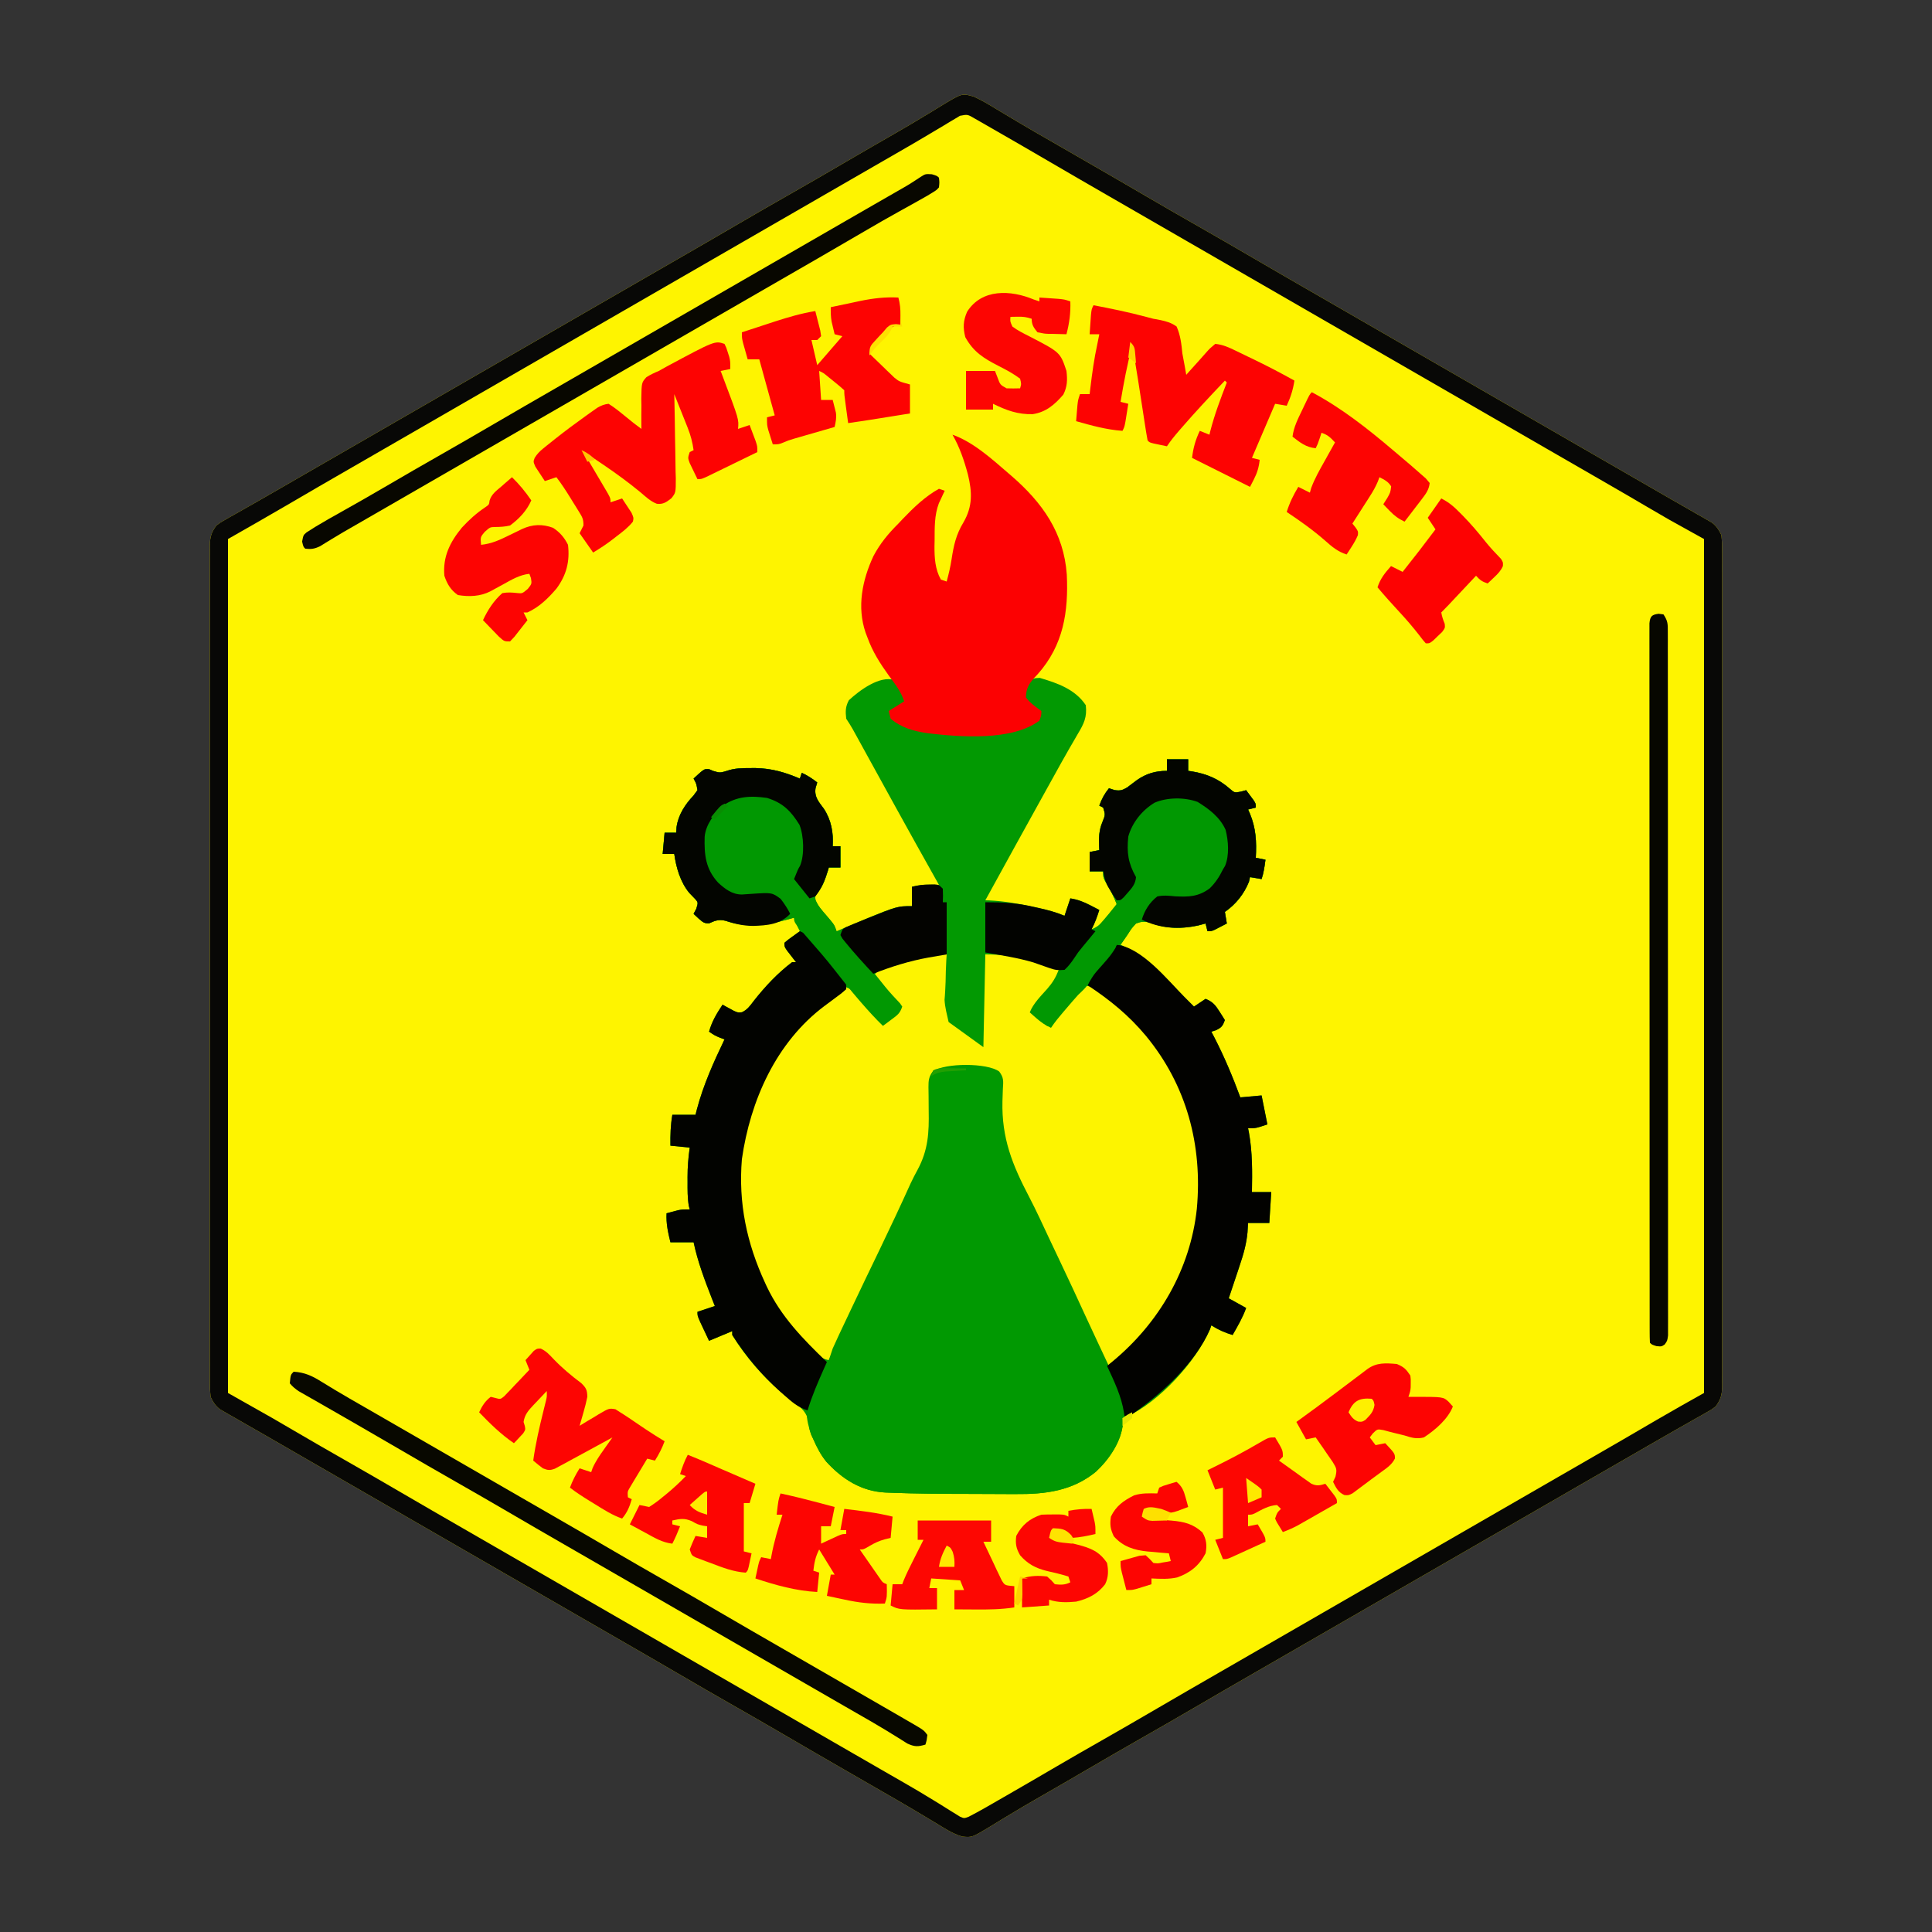 <?xml version="1.0" encoding="UTF-8"?>
<svg version="1.1" xmlns="http://www.w3.org/2000/svg" width="1000" height="1000">
<rect width="100%" height="100%" fill="#333333" stroke="none"/>
<path d="M0 0 C4.157 1.874 7.991 4.182 11.875 6.562 C13.022 7.248 14.171 7.932 15.32 8.613 C17.705 10.029 20.084 11.453 22.46 12.883 C27.929 16.165 33.468 19.326 39 22.5 C41.164 23.748 43.328 24.997 45.492 26.246 C49.851 28.761 54.21 31.274 58.57 33.785 C69.022 39.807 79.463 45.847 89.875 51.938 C98.553 57.013 107.266 62.023 116 67 C125.721 72.54 135.409 78.134 145.067 83.783 C155.591 89.938 166.154 96.024 176.718 102.109 C182.147 105.237 187.573 108.369 193 111.5 C195.167 112.75 197.333 114 199.5 115.25 C238.5 137.75 277.5 160.25 316.5 182.75 C317.573 183.369 318.646 183.988 319.751 184.625 C321.914 185.874 324.078 187.122 326.241 188.371 C331.706 191.524 337.172 194.675 342.641 197.82 C348.045 200.929 353.443 204.05 358.838 207.176 C362.025 209.014 365.221 210.836 368.418 212.656 C370.425 213.812 372.431 214.968 374.438 216.125 C375.823 216.905 375.823 216.905 377.237 217.702 C378.086 218.195 378.934 218.687 379.809 219.195 C380.549 219.618 381.29 220.041 382.052 220.477 C384.561 222.439 385.6 224.125 387 227 C387.282 229.605 387.404 231.966 387.378 234.567 C387.384 235.703 387.384 235.703 387.391 236.861 C387.402 239.408 387.391 241.953 387.381 244.5 C387.384 246.34 387.389 248.18 387.395 250.021 C387.408 255.085 387.401 260.149 387.392 265.213 C387.385 270.672 387.396 276.131 387.404 281.59 C387.417 292.286 387.415 302.983 387.406 313.679 C387.399 322.37 387.398 331.062 387.401 339.753 C387.402 340.989 387.402 342.224 387.403 343.497 C387.404 346.007 387.405 348.518 387.406 351.028 C387.414 373.908 387.405 396.788 387.39 419.668 C387.375 440.561 387.377 461.453 387.391 482.346 C387.407 505.812 387.413 529.278 387.404 552.744 C387.403 555.245 387.402 557.746 387.401 560.247 C387.401 561.478 387.401 562.708 387.4 563.976 C387.397 572.66 387.402 581.343 387.409 590.027 C387.417 600.605 387.415 611.183 387.399 621.762 C387.391 627.162 387.388 632.562 387.398 637.962 C387.407 642.901 387.402 647.841 387.386 652.78 C387.383 654.571 387.384 656.361 387.392 658.152 C387.401 660.579 387.391 663.006 387.378 665.433 C387.385 666.134 387.392 666.835 387.399 667.558 C387.349 671.872 386.608 674.552 384 678 C381.869 679.615 381.869 679.615 379.371 681.023 C378.432 681.562 377.493 682.1 376.526 682.654 C374.997 683.506 374.997 683.506 373.438 684.375 C371.839 685.286 371.839 685.286 370.208 686.215 C367.95 687.502 365.688 688.784 363.424 690.062 C359.047 692.539 354.693 695.057 350.34 697.577 C347.086 699.46 343.829 701.338 340.57 703.215 C334.045 706.974 327.522 710.736 321 714.5 C318.833 715.75 316.667 717 314.5 718.25 C312.891 719.178 312.891 719.178 311.25 720.125 C171.5 800.75 171.5 800.75 168.25 802.625 C166.084 803.874 163.919 805.124 161.754 806.373 C156.314 809.512 150.873 812.65 145.43 815.785 C134.978 821.807 124.537 827.847 114.125 833.938 C104.855 839.359 95.542 844.702 86.212 850.019 C77.089 855.22 68.001 860.478 58.938 865.781 C50.563 870.679 42.168 875.539 33.75 880.362 C28.228 883.531 22.743 886.747 17.305 890.059 C15.684 891.035 15.684 891.035 14.031 892.031 C11.983 893.268 9.944 894.519 7.914 895.785 C-0.875 901.064 -0.875 901.064 -5.868 900.616 C-10.966 899.143 -15.384 896.19 -19.875 893.438 C-21.022 892.752 -22.171 892.068 -23.32 891.387 C-25.705 889.971 -28.084 888.547 -30.46 887.117 C-35.929 883.835 -41.468 880.674 -47 877.5 C-49.164 876.252 -51.328 875.003 -53.492 873.754 C-57.851 871.239 -62.21 868.726 -66.57 866.215 C-77.022 860.193 -87.463 854.153 -97.875 848.062 C-106.553 842.987 -115.266 837.977 -124 833 C-133.721 827.46 -143.409 821.866 -153.067 816.217 C-163.591 810.062 -174.154 803.976 -184.718 797.891 C-190.147 794.763 -195.573 791.631 -201 788.5 C-203.167 787.25 -205.333 786 -207.5 784.75 C-246.5 762.25 -285.5 739.75 -324.5 717.25 C-326.109 716.322 -326.109 716.322 -327.751 715.375 C-329.914 714.126 -332.078 712.878 -334.241 711.629 C-339.706 708.476 -345.172 705.325 -350.641 702.18 C-356.045 699.071 -361.443 695.95 -366.838 692.824 C-370.025 690.986 -373.221 689.164 -376.418 687.344 C-378.425 686.188 -380.431 685.032 -382.438 683.875 C-383.361 683.355 -384.285 682.834 -385.237 682.298 C-386.51 681.559 -386.51 681.559 -387.809 680.805 C-388.549 680.382 -389.29 679.959 -390.052 679.523 C-392.561 677.561 -393.6 675.875 -395 673 C-395.282 670.395 -395.404 668.034 -395.378 665.433 C-395.382 664.676 -395.386 663.919 -395.391 663.139 C-395.402 660.592 -395.391 658.047 -395.381 655.5 C-395.384 653.66 -395.389 651.82 -395.395 649.979 C-395.408 644.915 -395.401 639.851 -395.392 634.787 C-395.385 629.328 -395.396 623.869 -395.404 618.41 C-395.417 607.714 -395.415 597.017 -395.406 586.321 C-395.399 577.63 -395.398 568.938 -395.401 560.247 C-395.402 559.011 -395.402 557.776 -395.403 556.503 C-395.404 553.993 -395.405 551.482 -395.406 548.972 C-395.414 526.092 -395.405 503.212 -395.39 480.332 C-395.375 459.439 -395.377 438.547 -395.391 417.654 C-395.407 394.188 -395.413 370.722 -395.404 347.256 C-395.403 344.755 -395.402 342.254 -395.401 339.753 C-395.401 338.522 -395.401 337.292 -395.4 336.024 C-395.397 327.34 -395.402 318.657 -395.409 309.973 C-395.417 299.395 -395.415 288.817 -395.399 278.238 C-395.391 272.838 -395.388 267.438 -395.398 262.038 C-395.407 257.099 -395.402 252.159 -395.386 247.22 C-395.383 245.429 -395.384 243.639 -395.392 241.848 C-395.401 239.421 -395.391 236.994 -395.378 234.567 C-395.385 233.866 -395.392 233.165 -395.399 232.442 C-395.349 228.128 -394.608 225.448 -392 222 C-389.869 220.385 -389.869 220.385 -387.371 218.977 C-386.432 218.438 -385.493 217.9 -384.526 217.346 C-383.507 216.778 -382.488 216.21 -381.438 215.625 C-380.372 215.018 -379.306 214.411 -378.208 213.785 C-375.95 212.498 -373.688 211.216 -371.424 209.938 C-367.047 207.461 -362.693 204.943 -358.34 202.423 C-355.086 200.54 -351.829 198.662 -348.57 196.785 C-342.045 193.026 -335.522 189.264 -329 185.5 C-326.833 184.25 -324.667 183 -322.5 181.75 C-320.891 180.822 -320.891 180.822 -319.25 179.875 C-179.5 99.25 -179.5 99.25 -176.25 97.375 C-174.084 96.126 -171.919 94.876 -169.754 93.627 C-164.314 90.488 -158.873 87.35 -153.43 84.215 C-142.978 78.193 -132.537 72.153 -122.125 66.062 C-112.855 60.641 -103.542 55.298 -94.212 49.981 C-85.089 44.78 -76.001 39.522 -66.938 34.219 C-58.563 29.321 -50.168 24.461 -41.75 19.638 C-36.228 16.469 -30.743 13.253 -25.305 9.941 C-24.224 9.29 -23.144 8.639 -22.031 7.969 C-19.983 6.732 -17.944 5.481 -15.914 4.215 C-6.007 -1.735 -6.007 -1.735 0 0 Z " fill="#FEF400" transform="translate(504,50)"/>
<path d="M0 0 C1.641 1.961 1.641 1.961 3.25 4.375 C3.791 5.166 4.333 5.958 4.891 6.773 C6 9 6 9 5 12 C2.783 13.59 0.421 14.723 -2 16 C-2.035 17.887 -2.035 17.887 -1 20 C15.933 30.993 43.006 28.974 62 25 C66.607 23.781 70.766 22.178 75 20 C74.962 17.628 74.962 17.628 74 15 C73.01 14.361 72.02 13.721 71 13.062 C68 11 68 11 66.812 8.125 C67 5 67 5 69 1.562 C72 -1 72 -1 75.188 -1.125 C84.325 1.571 93.5 4.749 99 13 C99.73 19.17 98.007 22.655 94.938 27.75 C94.011 29.352 93.085 30.955 92.16 32.559 C91.652 33.429 91.145 34.299 90.622 35.195 C87.635 40.361 84.764 45.592 81.875 50.812 C80.913 52.544 79.951 54.275 78.989 56.007 C68.267 75.305 57.631 94.652 47 114 C47.672 114.014 48.343 114.028 49.035 114.043 C56.889 114.418 64.327 115.765 72 117.438 C73.003 117.655 74.006 117.872 75.039 118.096 C79.546 119.107 83.735 120.2 88 122 C88.99 119.03 89.98 116.06 91 113 C94.85 113.604 97.861 114.768 101.312 116.562 C102.637 117.245 102.637 117.245 103.988 117.941 C104.652 118.291 105.316 118.64 106 119 C104.891 122.487 103.737 125.775 102 129 C106.083 127.445 108.082 124.749 110.75 121.375 C111.549 120.372 112.348 119.369 113.172 118.336 C113.775 117.565 114.378 116.794 115 116 C113.393 111.749 111.329 107.99 109.023 104.086 C108 102 108 102 108 99 C105.69 99 103.38 99 101 99 C101 95.7 101 92.4 101 89 C103.475 88.505 103.475 88.505 106 88 C105.965 87.371 105.93 86.742 105.895 86.094 C105.751 81.557 105.807 77.855 107.562 73.625 C109.144 69.706 109.144 69.706 108 66 C107.34 65.67 106.68 65.34 106 65 C107.249 61.541 108.675 58.853 111 56 C111.949 56.309 112.897 56.619 113.875 56.938 C116.742 57.371 117.831 57.099 120.375 55.613 C122.07 54.35 123.757 53.076 125.438 51.793 C130.297 48.393 135.114 47 141 47 C141 45.02 141 43.04 141 41 C144.63 41 148.26 41 152 41 C152 42.98 152 44.96 152 47 C152.617 47.086 153.235 47.173 153.871 47.262 C161.622 48.548 167.768 51.144 173.688 56.375 C175.983 58.354 175.983 58.354 179.312 57.75 C180.199 57.502 181.086 57.255 182 57 C182.839 58.121 183.671 59.247 184.5 60.375 C184.964 61.001 185.428 61.628 185.906 62.273 C187 64 187 64 187 66 C185.68 66.33 184.36 66.66 183 67 C183.433 67.947 183.433 67.947 183.875 68.914 C187.125 76.745 187.442 83.589 187 92 C188.65 92.33 190.3 92.66 192 93 C191.542 96.469 191.109 99.674 190 103 C188.02 102.67 186.04 102.34 184 102 C183.814 102.804 183.629 103.609 183.438 104.438 C180.881 110.773 176.619 116.101 171 120 C171.33 121.98 171.66 123.96 172 126 C170.711 126.672 169.419 127.337 168.125 128 C167.406 128.371 166.686 128.743 165.945 129.125 C164 130 164 130 162 130 C161.67 128.68 161.34 127.36 161 126 C159.144 126.495 159.144 126.495 157.25 127 C148.577 128.893 140.574 128.726 132.254 125.559 C129.342 124.837 127.818 124.937 125 126 C122.665 128.5 122.665 128.5 120.688 131.562 C119.99 132.574 119.293 133.586 118.574 134.629 C118.055 135.411 117.535 136.194 117 137 C117.554 137.257 118.109 137.513 118.68 137.777 C130.697 144.11 140.584 154.396 150 164 C150.999 165.001 151.999 166.001 153 167 C153.66 167.66 154.32 168.32 155 169 C156.98 167.68 158.96 166.36 161 165 C164.686 166.459 166.161 168.302 168.25 171.625 C168.771 172.442 169.292 173.26 169.828 174.102 C170.215 174.728 170.602 175.355 171 176 C169.902 178.993 169.323 179.846 166.375 181.25 C165.591 181.498 164.808 181.745 164 182 C164.496 182.946 164.993 183.892 165.504 184.867 C170.736 194.999 175.041 205.311 179 216 C182.63 215.67 186.26 215.34 190 215 C190.99 219.95 191.98 224.9 193 230 C187 232 187 232 183 232 C183.144 232.706 183.289 233.413 183.438 234.141 C185.303 244.451 185.187 254.555 185 265 C188.3 265 191.6 265 195 265 C194.67 270.28 194.34 275.56 194 281 C190.37 281 186.74 281 183 281 C182.906 282.582 182.812 284.163 182.715 285.793 C182.152 291.964 180.551 297.467 178.562 303.312 C178.25 304.262 177.937 305.211 177.615 306.189 C176.755 308.797 175.88 311.399 175 314 C174.597 315.21 174.193 316.421 173.777 317.668 C173.393 318.822 173.393 318.822 173 320 C175.97 321.65 178.94 323.3 182 325 C180.236 329.972 177.606 334.434 175 339 C170.947 337.775 167.556 336.301 164 334 C163.758 334.694 163.515 335.387 163.266 336.102 C155.911 352.944 136.852 373.747 120.066 381.324 C119.044 381.659 119.044 381.659 118 382 C118.082 382.804 118.165 383.609 118.25 384.438 C117.582 393.962 111.092 403.377 104.25 409.75 C92.043 419.738 77.994 421.472 62.691 421.328 C61.234 421.325 59.777 421.323 58.32 421.322 C55.278 421.318 52.237 421.304 49.196 421.281 C45.363 421.253 41.531 421.242 37.699 421.237 C24.385 421.22 11.066 421.163 -2.238 420.617 C-3.051 420.588 -3.863 420.56 -4.7 420.53 C-17.156 419.911 -27.038 413.621 -35.312 404.562 C-38.197 401.007 -40.165 397.177 -42 393 C-42.371 392.196 -42.742 391.391 -43.125 390.562 C-44 388 -44 388 -44.176 386.012 C-44.82 380.447 -46.562 378.074 -50.938 374.562 C-52.957 373.04 -54.978 371.519 -57 370 C-67.56 361.116 -76.802 350.827 -84 339 C-84 338.34 -84 337.68 -84 337 C-87.96 338.65 -91.92 340.3 -96 342 C-97.005 339.877 -98.004 337.752 -99 335.625 C-99.835 333.85 -99.835 333.85 -100.688 332.039 C-102 329 -102 329 -102 327 C-99.03 326.01 -96.06 325.02 -93 324 C-93.814 321.935 -93.814 321.935 -94.645 319.828 C-98.364 310.292 -101.861 301.028 -104 291 C-107.96 291 -111.92 291 -116 291 C-117.246 285.861 -118.273 281.321 -118 276 C-116.763 275.67 -115.525 275.34 -114.25 275 C-113.554 274.814 -112.858 274.629 -112.141 274.438 C-110 274 -110 274 -106 274 C-106.162 273.367 -106.325 272.734 -106.492 272.082 C-107.176 267.934 -107.145 263.884 -107.125 259.688 C-107.129 258.871 -107.133 258.054 -107.137 257.213 C-107.128 252.054 -106.74 247.105 -106 242 C-109.3 241.67 -112.6 241.34 -116 241 C-116.084 235.513 -115.92 230.407 -115 225 C-111.04 225 -107.08 225 -103 225 C-102.755 224.028 -102.51 223.056 -102.258 222.055 C-98.885 209.389 -93.654 197.798 -88 186 C-89.145 185.567 -89.145 185.567 -90.312 185.125 C-93 184 -93 184 -96 182 C-94.54 176.69 -92.017 172.537 -89 168 C-88.469 168.3 -87.938 168.601 -87.391 168.91 C-86.684 169.29 -85.978 169.671 -85.25 170.062 C-84.554 170.445 -83.858 170.828 -83.141 171.223 C-81.065 172.127 -81.065 172.127 -78.996 171.934 C-76.085 170.572 -74.752 168.544 -72.812 166 C-66.97 158.6 -60.541 151.702 -53 146 C-52.34 146 -51.68 146 -51 146 C-51.433 145.446 -51.866 144.891 -52.312 144.32 C-52.869 143.596 -53.426 142.871 -54 142.125 C-54.557 141.406 -55.114 140.686 -55.688 139.945 C-57 138 -57 138 -57 136 C-55.25 134.492 -55.25 134.492 -53 132.875 C-52.258 132.336 -51.515 131.797 -50.75 131.242 C-50.172 130.832 -49.595 130.422 -49 130 C-49.309 129.402 -49.619 128.804 -49.938 128.188 C-51 126 -51 126 -52 123 C-53.027 123.289 -54.055 123.578 -55.113 123.875 C-66.666 127.017 -75.954 128.414 -87.59 124.559 C-90.889 123.794 -92.875 124.475 -95.875 125.875 C-98.602 126.035 -99.19 125.28 -101.25 123.562 C-102.611 122.294 -102.611 122.294 -104 121 C-103.319 119.732 -103.319 119.732 -102.625 118.438 C-101.621 115.181 -101.621 115.181 -103.027 113.465 C-104.105 112.349 -105.185 111.234 -106.266 110.121 C-110.851 104.514 -113.023 97.074 -114 90 C-115.98 90 -117.96 90 -120 90 C-119.67 86.37 -119.34 82.74 -119 79 C-117.02 79 -115.04 79 -113 79 C-112.938 78.031 -112.876 77.061 -112.812 76.062 C-111.906 69.752 -108.404 64.356 -104.062 59.812 C-103.382 58.884 -102.701 57.956 -102 57 C-102.528 53.659 -102.528 53.659 -104 51 C-100.208 47.467 -100.208 47.467 -98 46 C-95.938 46.125 -95.938 46.125 -94 47 C-90.405 48.057 -90.405 48.057 -86.926 47.047 C-82.813 45.575 -78.965 45.576 -74.625 45.562 C-73.747 45.559 -72.869 45.555 -71.964 45.551 C-63.606 45.696 -56.67 47.746 -49 51 C-48.67 50.01 -48.34 49.02 -48 48 C-45.046 49.372 -42.56 50.989 -40 53 C-40.289 53.969 -40.578 54.939 -40.875 55.938 C-41.568 60.599 -39.225 62.982 -36.57 66.605 C-32.713 72.487 -31.549 79.077 -32 86 C-30.68 86 -29.36 86 -28 86 C-28 89.63 -28 93.26 -28 97 C-29.98 97 -31.96 97 -34 97 C-34.17 97.58 -34.34 98.16 -34.516 98.758 C-35.716 102.629 -36.823 106.034 -39.25 109.312 C-41.198 111.721 -41.198 111.721 -40.891 113.82 C-39.631 116.904 -37.666 119.043 -35.5 121.562 C-31.104 126.689 -31.104 126.689 -30 130 C-29.407 129.748 -28.814 129.497 -28.203 129.237 C0.775 117 0.775 117 9 117 C9 113.7 9 110.4 9 107 C12.409 106.148 14.804 105.892 18.25 105.938 C19.588 105.951 19.588 105.951 20.953 105.965 C21.629 105.976 22.304 105.988 23 106 C22.66 105.395 22.319 104.789 21.969 104.165 C14.976 91.718 8.017 79.253 1.125 66.75 C0.634 65.859 0.634 65.859 0.133 64.95 C-3.371 58.594 -6.87 52.236 -10.368 45.877 C-11.847 43.19 -13.326 40.503 -14.806 37.817 C-15.855 35.912 -16.902 34.006 -17.949 32.101 C-18.582 30.951 -19.215 29.802 -19.867 28.617 C-20.425 27.603 -20.983 26.588 -21.558 25.542 C-22.631 23.651 -23.794 21.809 -25 20 C-25.422 16.203 -25.447 13.832 -23.625 10.438 C-18.212 5.411 -7.604 -2.535 0 0 Z " fill="#029902" transform="translate(463,352)"/>
<path d="M0 0 C-0.064 0.992 -0.128 1.984 -0.194 3.007 C-0.41 6.751 -0.503 10.49 -0.562 14.24 C-0.603 15.849 -0.677 17.459 -0.785 19.066 C-0.835 19.841 -0.886 20.617 -0.938 21.416 C-0.991 22.098 -1.045 22.78 -1.1 23.483 C-0.914 27.381 0.156 31.19 1 35 C6.94 39.29 12.88 43.58 19 48 C19.33 32.16 19.66 16.32 20 0 C33.832 0 45.399 2.541 58 8 C58 12.069 56.419 13.239 53.812 16.312 C52.995 17.284 52.178 18.256 51.336 19.258 C50.565 20.163 49.794 21.068 49 22 C47.978 23.228 46.956 24.457 45.938 25.688 C45.298 26.451 44.659 27.214 44 28 C45.589 32.289 48.431 34.323 52 37 C52.66 37 53.32 37 54 37 C55.827 34.848 57.549 32.686 59.25 30.438 C60.24 29.151 61.231 27.866 62.223 26.582 C62.938 25.653 62.938 25.653 63.668 24.706 C66.008 21.709 68.488 18.852 71 16 C84.091 17.568 97.871 33.919 105.75 43.812 C126.75 70.982 134.068 102.448 129.875 136.125 C125.729 165.528 109.386 193.558 85.836 211.637 C84.927 212.312 84.927 212.312 84 213 C81.082 209.484 79.221 205.565 77.297 201.457 C76.765 200.336 76.765 200.336 76.223 199.192 C75.061 196.734 73.905 194.273 72.75 191.812 C71.936 190.086 71.121 188.359 70.307 186.633 C64.974 175.309 59.754 163.938 54.611 152.527 C48.495 138.964 42.134 125.522 35.725 112.096 C35.35 111.31 34.976 110.524 34.59 109.715 C33.887 108.24 33.182 106.765 32.475 105.291 C29.82 99.724 28.851 95.488 28.789 89.375 C28.761 87.849 28.732 86.323 28.703 84.797 C28.662 82.394 28.625 79.991 28.599 77.588 C28.571 75.266 28.525 72.946 28.477 70.625 C28.472 69.547 28.472 69.547 28.467 68.447 C28.395 65.54 28.338 63.491 26.661 61.058 C19.634 56.583 2.949 58.573 -5 60 C-6.828 61.005 -6.828 61.005 -8 63 C-8.175 65.55 -8.181 67.865 -8.055 70.402 C-8.017 71.933 -7.984 73.464 -7.956 74.996 C-7.94 75.801 -7.924 76.607 -7.907 77.436 C-7.672 95.76 -11.065 108.356 -20.087 124.503 C-23.133 130.071 -25.829 135.8 -28.557 141.528 C-29.809 144.147 -31.081 146.757 -32.351 149.368 C-36.796 158.507 -41.08 167.715 -45.339 176.942 C-50.452 188.013 -55.705 199.015 -61 210 C-70.479 208.289 -79.175 195.489 -84.576 188.087 C-90.489 179.568 -94.961 170.528 -99 161 C-99.409 160.083 -99.817 159.167 -100.238 158.223 C-110.981 131.968 -109.77 99.991 -99 74 C-88.572 50.387 -73.445 31.463 -52 17 C-47.677 18.57 -45.298 21.914 -42.5 25.375 C-41.554 26.53 -40.606 27.684 -39.656 28.836 C-39.242 29.347 -38.827 29.858 -38.4 30.384 C-36.699 32.347 -34.836 34.164 -33 36 C-30.03 33.69 -27.06 31.38 -24 29 C-25.542 25.917 -26.643 24.048 -28.82 21.547 C-29.355 20.928 -29.89 20.309 -30.441 19.672 C-31.275 18.721 -31.275 18.721 -32.125 17.75 C-32.97 16.775 -32.97 16.775 -33.832 15.781 C-35.218 14.184 -36.608 12.592 -38 11 C-29.819 2.207 -11.376 -0.104 0 0 Z " fill="#FDF400" transform="translate(490,494)"/>
<path d="M0 0 C4.157 1.874 7.991 4.182 11.875 6.562 C13.022 7.248 14.171 7.932 15.32 8.613 C17.705 10.029 20.084 11.453 22.46 12.883 C27.929 16.165 33.468 19.326 39 22.5 C41.164 23.748 43.328 24.997 45.492 26.246 C49.851 28.761 54.21 31.274 58.57 33.785 C69.022 39.807 79.463 45.847 89.875 51.938 C98.553 57.013 107.266 62.023 116 67 C125.721 72.54 135.409 78.134 145.067 83.783 C155.591 89.938 166.154 96.024 176.718 102.109 C182.147 105.237 187.573 108.369 193 111.5 C195.167 112.75 197.333 114 199.5 115.25 C238.5 137.75 277.5 160.25 316.5 182.75 C317.573 183.369 318.646 183.988 319.751 184.625 C321.914 185.874 324.078 187.122 326.241 188.371 C331.706 191.524 337.172 194.675 342.641 197.82 C348.045 200.929 353.443 204.05 358.838 207.176 C362.025 209.014 365.221 210.836 368.418 212.656 C370.425 213.812 372.431 214.968 374.438 216.125 C375.823 216.905 375.823 216.905 377.237 217.702 C378.086 218.195 378.934 218.687 379.809 219.195 C380.549 219.618 381.29 220.041 382.052 220.477 C384.561 222.439 385.6 224.125 387 227 C387.282 229.605 387.404 231.966 387.378 234.567 C387.384 235.703 387.384 235.703 387.391 236.861 C387.402 239.408 387.391 241.953 387.381 244.5 C387.384 246.34 387.389 248.18 387.395 250.021 C387.408 255.085 387.401 260.149 387.392 265.213 C387.385 270.672 387.396 276.131 387.404 281.59 C387.417 292.286 387.415 302.983 387.406 313.679 C387.399 322.37 387.398 331.062 387.401 339.753 C387.402 340.989 387.402 342.224 387.403 343.497 C387.404 346.007 387.405 348.518 387.406 351.028 C387.414 373.908 387.405 396.788 387.39 419.668 C387.375 440.561 387.377 461.453 387.391 482.346 C387.407 505.812 387.413 529.278 387.404 552.744 C387.403 555.245 387.402 557.746 387.401 560.247 C387.401 561.478 387.401 562.708 387.4 563.976 C387.397 572.66 387.402 581.343 387.409 590.027 C387.417 600.605 387.415 611.183 387.399 621.762 C387.391 627.162 387.388 632.562 387.398 637.962 C387.407 642.901 387.402 647.841 387.386 652.78 C387.383 654.571 387.384 656.361 387.392 658.152 C387.401 660.579 387.391 663.006 387.378 665.433 C387.385 666.134 387.392 666.835 387.399 667.558 C387.349 671.872 386.608 674.552 384 678 C381.869 679.615 381.869 679.615 379.371 681.023 C378.432 681.562 377.493 682.1 376.526 682.654 C374.997 683.506 374.997 683.506 373.438 684.375 C371.839 685.286 371.839 685.286 370.208 686.215 C367.95 687.502 365.688 688.784 363.424 690.062 C359.047 692.539 354.693 695.057 350.34 697.577 C347.086 699.46 343.829 701.338 340.57 703.215 C334.045 706.974 327.522 710.736 321 714.5 C318.833 715.75 316.667 717 314.5 718.25 C312.891 719.178 312.891 719.178 311.25 720.125 C171.5 800.75 171.5 800.75 168.25 802.625 C166.084 803.874 163.919 805.124 161.754 806.373 C156.314 809.512 150.873 812.65 145.43 815.785 C134.978 821.807 124.537 827.847 114.125 833.938 C104.855 839.359 95.542 844.702 86.212 850.019 C77.089 855.22 68.001 860.478 58.938 865.781 C50.563 870.679 42.168 875.539 33.75 880.362 C28.228 883.531 22.743 886.747 17.305 890.059 C15.684 891.035 15.684 891.035 14.031 892.031 C11.983 893.268 9.944 894.519 7.914 895.785 C-0.875 901.064 -0.875 901.064 -5.868 900.616 C-10.966 899.143 -15.384 896.19 -19.875 893.438 C-21.022 892.752 -22.171 892.068 -23.32 891.387 C-25.705 889.971 -28.084 888.547 -30.46 887.117 C-35.929 883.835 -41.468 880.674 -47 877.5 C-49.164 876.252 -51.328 875.003 -53.492 873.754 C-57.851 871.239 -62.21 868.726 -66.57 866.215 C-77.022 860.193 -87.463 854.153 -97.875 848.062 C-106.553 842.987 -115.266 837.977 -124 833 C-133.721 827.46 -143.409 821.866 -153.067 816.217 C-163.591 810.062 -174.154 803.976 -184.718 797.891 C-190.147 794.763 -195.573 791.631 -201 788.5 C-203.167 787.25 -205.333 786 -207.5 784.75 C-246.5 762.25 -285.5 739.75 -324.5 717.25 C-326.109 716.322 -326.109 716.322 -327.751 715.375 C-329.914 714.126 -332.078 712.878 -334.241 711.629 C-339.706 708.476 -345.172 705.325 -350.641 702.18 C-356.045 699.071 -361.443 695.95 -366.838 692.824 C-370.025 690.986 -373.221 689.164 -376.418 687.344 C-378.425 686.188 -380.431 685.032 -382.438 683.875 C-383.361 683.355 -384.285 682.834 -385.237 682.298 C-386.51 681.559 -386.51 681.559 -387.809 680.805 C-388.549 680.382 -389.29 679.959 -390.052 679.523 C-392.561 677.561 -393.6 675.875 -395 673 C-395.282 670.395 -395.404 668.034 -395.378 665.433 C-395.382 664.676 -395.386 663.919 -395.391 663.139 C-395.402 660.592 -395.391 658.047 -395.381 655.5 C-395.384 653.66 -395.389 651.82 -395.395 649.979 C-395.408 644.915 -395.401 639.851 -395.392 634.787 C-395.385 629.328 -395.396 623.869 -395.404 618.41 C-395.417 607.714 -395.415 597.017 -395.406 586.321 C-395.399 577.63 -395.398 568.938 -395.401 560.247 C-395.402 559.011 -395.402 557.776 -395.403 556.503 C-395.404 553.993 -395.405 551.482 -395.406 548.972 C-395.414 526.092 -395.405 503.212 -395.39 480.332 C-395.375 459.439 -395.377 438.547 -395.391 417.654 C-395.407 394.188 -395.413 370.722 -395.404 347.256 C-395.403 344.755 -395.402 342.254 -395.401 339.753 C-395.401 338.522 -395.401 337.292 -395.4 336.024 C-395.397 327.34 -395.402 318.657 -395.409 309.973 C-395.417 299.395 -395.415 288.817 -395.399 278.238 C-395.391 272.838 -395.388 267.438 -395.398 262.038 C-395.407 257.099 -395.402 252.159 -395.386 247.22 C-395.383 245.429 -395.384 243.639 -395.392 241.848 C-395.401 239.421 -395.391 236.994 -395.378 234.567 C-395.385 233.866 -395.392 233.165 -395.399 232.442 C-395.349 228.128 -394.608 225.448 -392 222 C-389.869 220.385 -389.869 220.385 -387.371 218.977 C-386.432 218.438 -385.493 217.9 -384.526 217.346 C-383.507 216.778 -382.488 216.21 -381.438 215.625 C-380.372 215.018 -379.306 214.411 -378.208 213.785 C-375.95 212.498 -373.688 211.216 -371.424 209.938 C-367.047 207.461 -362.693 204.943 -358.34 202.423 C-355.086 200.54 -351.829 198.662 -348.57 196.785 C-342.045 193.026 -335.522 189.264 -329 185.5 C-326.833 184.25 -324.667 183 -322.5 181.75 C-320.891 180.822 -320.891 180.822 -319.25 179.875 C-179.5 99.25 -179.5 99.25 -176.25 97.375 C-174.084 96.126 -171.919 94.876 -169.754 93.627 C-164.314 90.488 -158.873 87.35 -153.43 84.215 C-142.978 78.193 -132.537 72.153 -122.125 66.062 C-112.855 60.641 -103.542 55.298 -94.212 49.981 C-85.089 44.78 -76.001 39.522 -66.938 34.219 C-58.563 29.321 -50.168 24.461 -41.75 19.638 C-36.228 16.469 -30.743 13.253 -25.305 9.941 C-24.224 9.29 -23.144 8.639 -22.031 7.969 C-19.983 6.732 -17.944 5.481 -15.914 4.215 C-6.007 -1.735 -6.007 -1.735 0 0 Z M-7.131 9.934 C-7.955 10.43 -8.78 10.926 -9.629 11.438 C-10.568 11.995 -11.507 12.552 -12.474 13.127 C-14.003 14.054 -14.003 14.054 -15.562 15 C-17.753 16.304 -19.945 17.608 -22.137 18.91 C-22.703 19.248 -23.268 19.586 -23.851 19.935 C-29.821 23.502 -35.845 26.972 -41.875 30.438 C-44.06 31.696 -46.245 32.956 -48.43 34.215 C-49.515 34.84 -50.6 35.465 -51.718 36.109 C-57.147 39.237 -62.573 42.369 -68 45.5 C-70.167 46.75 -72.333 48 -74.5 49.25 C-75.573 49.869 -76.645 50.487 -77.75 51.125 C-295.5 176.75 -295.5 176.75 -298.75 178.625 C-300.916 179.874 -303.081 181.124 -305.246 182.373 C-310.686 185.512 -316.127 188.65 -321.57 191.785 C-333.049 198.399 -344.517 205.029 -355.944 211.731 C-365.918 217.568 -375.964 223.265 -386 229 C-386 374.86 -386 520.72 -386 671 C-378.41 675.29 -370.82 679.58 -363 684 C-359.096 686.26 -355.199 688.524 -351.312 690.812 C-342.575 695.934 -333.8 700.986 -325 706 C-315.279 711.54 -305.591 717.134 -295.933 722.783 C-285.409 728.938 -274.846 735.024 -264.282 741.109 C-258.853 744.237 -253.427 747.369 -248 750.5 C-245.833 751.75 -243.667 753 -241.5 754.25 C-185.167 786.75 -128.833 819.25 -72.5 851.75 C-70.891 852.678 -70.891 852.678 -69.249 853.625 C-67.086 854.874 -64.922 856.122 -62.759 857.371 C-57.294 860.524 -51.828 863.675 -46.359 866.82 C-45.265 867.451 -44.17 868.081 -43.042 868.731 C-40.867 869.982 -38.692 871.231 -36.515 872.478 C-31.178 875.545 -25.887 878.664 -20.652 881.902 C-19.647 882.518 -18.641 883.134 -17.604 883.769 C-15.706 884.936 -13.817 886.118 -11.938 887.317 C-11.096 887.832 -10.254 888.348 -9.387 888.879 C-8.292 889.568 -8.292 889.568 -7.175 890.272 C-4.973 891.234 -4.973 891.234 -2.586 890.333 C0.237 888.878 3.014 887.379 5.77 885.797 C6.893 885.154 8.016 884.51 9.174 883.848 C10.387 883.149 11.6 882.449 12.812 881.75 C14.076 881.025 15.34 880.299 16.604 879.574 C25.399 874.522 34.164 869.417 42.917 864.292 C50.582 859.81 58.285 855.396 66 851 C75.721 845.46 85.409 839.866 95.067 834.217 C105.591 828.062 116.154 821.976 126.718 815.891 C132.147 812.763 137.573 809.631 143 806.5 C145.167 805.25 147.333 804 149.5 802.75 C151.109 801.822 151.109 801.822 152.75 800.875 C292.5 720.25 292.5 720.25 295.75 718.375 C297.916 717.126 300.081 715.876 302.246 714.627 C307.686 711.488 313.127 708.35 318.57 705.215 C330.197 698.516 341.812 691.799 353.383 685.006 C361.535 680.233 369.762 675.634 378 671 C378 525.14 378 379.28 378 229 C372.06 225.7 366.12 222.4 360 219 C356.157 216.785 352.322 214.563 348.5 212.312 C346.446 211.109 344.391 209.906 342.336 208.703 C341.295 208.094 340.255 207.485 339.183 206.857 C333.841 203.74 328.484 200.651 323.125 197.562 C322.045 196.94 320.966 196.318 319.854 195.677 C317.663 194.415 315.473 193.153 313.282 191.891 C307.853 188.763 302.427 185.631 297 182.5 C294.833 181.25 292.667 180 290.5 178.75 C225.5 141.25 160.5 103.75 95.5 66.25 C94.427 65.631 93.355 65.012 92.25 64.375 C90.084 63.126 87.919 61.876 85.754 60.627 C80.314 57.488 74.873 54.35 69.43 51.215 C58.978 45.193 48.537 39.153 38.125 33.062 C29.631 28.099 21.118 23.168 12.583 18.275 C11.327 17.555 10.073 16.834 8.819 16.112 C7.072 15.107 5.323 14.106 3.574 13.105 C2.57 12.529 1.565 11.954 0.53 11.36 C-3.178 9.173 -3.178 9.173 -7.131 9.934 Z " fill="#080806" transform="translate(504,50)"/>
<path d="M0 0 C2.446 3.215 2.14 5.046 1.891 9.044 C1.838 10.408 1.792 11.773 1.75 13.137 C1.725 13.857 1.701 14.577 1.676 15.318 C1.207 34.504 6.786 48.271 15.553 65 C19.204 72.01 22.492 79.197 25.842 86.354 C27.744 90.408 29.673 94.45 31.598 98.494 C36.019 107.796 40.36 117.135 44.645 126.501 C46.768 131.139 48.926 135.759 51.104 140.371 C52.685 143.724 54.255 147.083 55.824 150.441 C56.597 152.088 57.374 153.733 58.156 155.375 C59.254 157.684 60.336 160 61.414 162.318 C61.743 162.998 62.071 163.678 62.41 164.379 C64.689 169.339 65.488 173.94 65.809 179.376 C65.149 179.376 64.489 179.376 63.809 179.376 C63.891 180.181 63.974 180.985 64.059 181.814 C63.39 191.339 56.901 200.754 50.059 207.126 C37.851 217.114 23.803 218.848 8.5 218.705 C7.043 218.702 5.586 218.7 4.129 218.699 C1.087 218.694 -1.954 218.68 -4.996 218.658 C-8.828 218.63 -12.66 218.619 -16.492 218.614 C-29.806 218.596 -43.125 218.539 -56.43 217.994 C-57.242 217.965 -58.054 217.936 -58.891 217.906 C-71.347 217.288 -81.229 210.998 -89.504 201.939 C-92.389 198.382 -94.353 194.552 -96.191 190.376 C-96.563 189.593 -96.934 188.809 -97.316 188.001 C-100.062 179.764 -100.721 174.381 -97.191 166.376 C-96.625 165.015 -96.06 163.653 -95.496 162.291 C-94.876 160.818 -94.254 159.347 -93.629 157.876 C-93.324 157.157 -93.019 156.438 -92.705 155.696 C-90.427 150.494 -90.427 150.494 -88.191 149.376 C-87.491 147.388 -86.832 145.385 -86.191 143.376 C-85.141 140.998 -84.07 138.648 -82.953 136.302 C-82.636 135.63 -82.319 134.957 -81.993 134.264 C-80.958 132.071 -79.919 129.88 -78.879 127.689 C-78.153 126.153 -77.427 124.617 -76.702 123.081 C-71.83 112.778 -66.893 102.507 -61.93 92.248 C-56.409 80.808 -51.008 69.305 -45.776 57.729 C-44.682 55.414 -43.509 53.134 -42.277 50.889 C-36.75 40.64 -36.28 31.687 -36.504 20.189 C-36.536 17.691 -36.557 15.195 -36.554 12.697 C-36.555 11.16 -36.575 9.623 -36.618 8.086 C-36.632 4.624 -36.458 2.735 -34.365 -0.081 C-28.108 -4.522 -6.171 -4.572 0 0 Z " fill="#019902" transform="translate(517.191,554.624)"/>
<path d="M0 0 C10.747 3.787 20.487 12.643 29 20 C29.789 20.679 29.789 20.679 30.595 21.371 C46.461 35.123 57.602 50.656 59.168 72.332 C60.083 91.742 57.43 108.917 44.188 123.875 C43.695 124.399 43.203 124.922 42.695 125.461 C39.574 128.869 38.119 131.334 38 136 C40.229 138.889 43.04 140.886 46 143 C46 145.25 46 145.25 45 148 C30.798 158.687 3.587 156.477 -12.898 154.504 C-20.165 153.408 -26.301 151.768 -32 147 C-32.33 145.68 -32.66 144.36 -33 143 C-30.36 141.35 -27.72 139.7 -25 138 C-26.621 132.929 -29.693 129.103 -32.812 124.875 C-37.389 118.524 -41.331 112.411 -44 105 C-44.315 104.174 -44.629 103.347 -44.953 102.496 C-49.531 89.2 -46.717 75.233 -40.875 62.75 C-37.405 56.232 -33.21 51.184 -28 46 C-27.205 45.157 -26.409 44.314 -25.59 43.445 C-20.028 37.646 -14.074 31.919 -7 28 C-6.01 28.33 -5.02 28.66 -4 29 C-4.277 29.58 -4.554 30.16 -4.84 30.758 C-5.202 31.539 -5.564 32.32 -5.938 33.125 C-6.297 33.891 -6.657 34.656 -7.027 35.445 C-9.411 41.706 -9.214 48.204 -9.25 54.812 C-9.271 55.759 -9.291 56.706 -9.312 57.682 C-9.346 63.689 -9.009 69.647 -6 75 C-5.01 75.33 -4.02 75.66 -3 76 C-1.95 72.122 -1.052 68.34 -0.445 64.363 C0.646 57.23 1.875 51.654 5.688 45.375 C10.481 37.091 10.217 29.751 8 20.617 C6.068 13.389 3.74 6.51 0 0 Z " fill="#FC0102" transform="translate(493,225)"/>
<path d="M0 0 C4.382 1.586 6.87 5.026 9.75 8.5 C10.275 9.126 10.8 9.751 11.341 10.396 C12.4 11.662 13.456 12.931 14.508 14.202 C15.846 15.815 17.203 17.412 18.562 19.008 C19.284 19.871 20.006 20.735 20.75 21.625 C21.384 22.38 22.018 23.136 22.672 23.914 C24 26 24 26 24 30 C22.073 31.749 20.239 33.2 18.125 34.688 C16.919 35.582 15.714 36.479 14.512 37.379 C13.913 37.824 13.314 38.269 12.697 38.727 C-12.342 57.511 -25.674 87.716 -30 118 C-31.874 140.724 -27.501 161.428 -18 182 C-17.707 182.634 -17.414 183.268 -17.113 183.921 C-9.725 199.505 1.73 211.21 14 223 C13.529 224.051 13.059 225.101 12.574 226.184 C9.379 233.37 6.288 240.462 4 248 C-1.037 246.462 -4.383 243.421 -8.25 240 C-8.916 239.414 -9.582 238.828 -10.268 238.224 C-19.938 229.605 -27.993 219.884 -35 209 C-35 208.34 -35 207.68 -35 207 C-38.96 208.65 -42.92 210.3 -47 212 C-48.005 209.877 -49.004 207.752 -50 205.625 C-50.557 204.442 -51.114 203.258 -51.688 202.039 C-53 199 -53 199 -53 197 C-50.03 196.01 -47.06 195.02 -44 194 C-44.543 192.623 -45.085 191.247 -45.645 189.828 C-49.364 180.292 -52.861 171.028 -55 161 C-58.96 161 -62.92 161 -67 161 C-68.246 155.861 -69.273 151.321 -69 146 C-67.763 145.67 -66.525 145.34 -65.25 145 C-64.554 144.814 -63.858 144.629 -63.141 144.438 C-61 144 -61 144 -57 144 C-57.162 143.367 -57.325 142.734 -57.492 142.082 C-58.176 137.934 -58.145 133.884 -58.125 129.688 C-58.129 128.871 -58.133 128.054 -58.137 127.213 C-58.128 122.054 -57.74 117.105 -57 112 C-60.3 111.67 -63.6 111.34 -67 111 C-67.084 105.513 -66.92 100.407 -66 95 C-62.04 95 -58.08 95 -54 95 C-53.755 94.028 -53.51 93.056 -53.258 92.055 C-49.885 79.389 -44.654 67.798 -39 56 C-39.763 55.711 -40.526 55.422 -41.312 55.125 C-44 54 -44 54 -47 52 C-45.54 46.69 -43.017 42.537 -40 38 C-39.469 38.3 -38.938 38.601 -38.391 38.91 C-37.331 39.481 -37.331 39.481 -36.25 40.062 C-35.554 40.445 -34.858 40.828 -34.141 41.223 C-32.065 42.127 -32.065 42.127 -29.996 41.934 C-27.085 40.572 -25.752 38.544 -23.812 36 C-17.97 28.6 -11.541 21.702 -4 16 C-3.34 16 -2.68 16 -2 16 C-2.433 15.446 -2.866 14.891 -3.312 14.32 C-3.869 13.596 -4.426 12.871 -5 12.125 C-5.557 11.406 -6.114 10.686 -6.688 9.945 C-8 8 -8 8 -8 6 C-6.25 4.492 -6.25 4.492 -4 2.875 C-3.257 2.336 -2.515 1.797 -1.75 1.242 C-0.884 0.627 -0.884 0.627 0 0 Z " fill="#020300" transform="translate(414,482)"/>
<path d="M0 0 C13.045 1.521 26.328 18.155 35 27 C35.999 28.001 36.999 29.001 38 30 C38.66 30.66 39.32 31.32 40 32 C41.98 30.68 43.96 29.36 46 28 C49.686 29.459 51.161 31.302 53.25 34.625 C53.771 35.442 54.292 36.26 54.828 37.102 C55.215 37.728 55.602 38.355 56 39 C54.902 41.993 54.323 42.846 51.375 44.25 C50.591 44.498 49.807 44.745 49 45 C49.744 46.419 49.744 46.419 50.504 47.867 C55.736 57.999 60.041 68.311 64 79 C67.63 78.67 71.26 78.34 75 78 C75.99 82.95 76.98 87.9 78 93 C72 95 72 95 68 95 C68.217 96.06 68.217 96.06 68.438 97.141 C70.303 107.451 70.187 117.555 70 128 C73.3 128 76.6 128 80 128 C79.67 133.28 79.34 138.56 79 144 C75.37 144 71.74 144 68 144 C67.906 145.582 67.812 147.163 67.715 148.793 C67.152 154.964 65.551 160.467 63.562 166.312 C63.25 167.262 62.937 168.211 62.615 169.189 C61.755 171.797 60.88 174.399 60 177 C59.597 178.21 59.193 179.421 58.777 180.668 C58.521 181.438 58.264 182.207 58 183 C62.455 185.475 62.455 185.475 67 188 C65.236 192.972 62.606 197.434 60 202 C55.947 200.775 52.556 199.301 49 197 C48.758 197.694 48.515 198.387 48.266 199.102 C40.62 216.612 23.43 232.347 8 243 C5.801 243.637 5.801 243.637 4 244 C3.937 243.464 3.874 242.928 3.809 242.375 C2.441 233.622 -1.302 225.969 -5 218 C-4.045 217.224 -3.09 216.448 -2.105 215.648 C21.913 195.742 38.13 167.992 41.48 136.659 C44.483 103.745 36.231 72.65 15 47 C6.221 36.505 -3.56 28.524 -15 21 C-13.471 15.95 -10.379 12.665 -6.938 8.812 C-5.841 7.571 -4.746 6.327 -3.652 5.082 C-3.168 4.538 -2.683 3.994 -2.183 3.433 C-0.901 1.99 -0.901 1.99 0 0 Z " fill="#020200" transform="translate(578,489)"/>
<path d="M0 0 C3.63 0 7.26 0 11 0 C11 1.98 11 3.96 11 6 C11.617 6.086 12.235 6.173 12.871 6.262 C20.622 7.548 26.768 10.144 32.688 15.375 C34.983 17.354 34.983 17.354 38.312 16.75 C39.199 16.503 40.086 16.255 41 16 C41.839 17.121 42.671 18.247 43.5 19.375 C44.196 20.315 44.196 20.315 44.906 21.273 C46 23 46 23 46 25 C44.68 25.33 43.36 25.66 42 26 C42.289 26.632 42.578 27.263 42.875 27.914 C46.125 35.745 46.442 42.589 46 51 C47.65 51.33 49.3 51.66 51 52 C50.542 55.469 50.109 58.674 49 62 C47.02 61.67 45.04 61.34 43 61 C42.722 62.207 42.722 62.207 42.438 63.438 C39.881 69.773 35.619 75.101 30 79 C30.33 80.98 30.66 82.96 31 85 C29.711 85.672 28.419 86.337 27.125 87 C26.406 87.371 25.686 87.743 24.945 88.125 C23 89 23 89 21 89 C20.67 87.68 20.34 86.36 20 85 C18.144 85.495 18.144 85.495 16.25 86 C7.577 87.893 -0.426 87.726 -8.746 84.559 C-11.656 83.837 -13.185 83.934 -16 85 C-18.264 87.505 -18.264 87.505 -20.188 90.562 C-21.415 92.405 -22.676 94.226 -24 96 C-24.66 96 -25.32 96 -26 96 C-26.217 96.526 -26.433 97.052 -26.656 97.594 C-28.874 101.565 -32.024 104.818 -35.012 108.223 C-37.828 111.447 -37.828 111.447 -40.031 115.094 C-41.476 117.936 -43.725 119.779 -46 122 C-48.107 124.337 -50.147 126.729 -52.188 129.125 C-52.721 129.745 -53.254 130.365 -53.803 131.004 C-56.035 133.615 -58.089 136.134 -60 139 C-62.992 137.636 -65.29 136.051 -67.75 133.875 C-68.364 133.336 -68.977 132.797 -69.609 132.242 C-70.068 131.832 -70.527 131.422 -71 131 C-69.042 126.234 -65.369 122.661 -61.988 118.865 C-59.196 115.658 -57.564 112.989 -56 109 C-54.515 108.505 -54.515 108.505 -53 108 C-51.269 105.972 -49.658 103.943 -48.062 101.812 C-43.572 95.947 -38.904 90.285 -34.061 84.708 C-31.299 81.527 -28.608 78.311 -26 75 C-27.516 70.728 -29.681 66.974 -31.977 63.086 C-33 61 -33 61 -33 58 C-35.31 58 -37.62 58 -40 58 C-40 54.7 -40 51.4 -40 48 C-37.525 47.505 -37.525 47.505 -35 47 C-35.035 46.371 -35.07 45.742 -35.105 45.094 C-35.249 40.557 -35.193 36.855 -33.438 32.625 C-31.856 28.706 -31.856 28.706 -33 25 C-33.66 24.67 -34.32 24.34 -35 24 C-33.751 20.541 -32.325 17.853 -30 15 C-29.051 15.309 -28.102 15.619 -27.125 15.938 C-24.258 16.371 -23.169 16.099 -20.625 14.613 C-18.93 13.35 -17.243 12.076 -15.562 10.793 C-10.703 7.393 -5.886 6 0 6 C0 4.02 0 2.04 0 0 Z " fill="#019802" transform="translate(604,393)"/>
<path d="M0 0 C0.639 0.289 1.279 0.578 1.938 0.875 C5.532 1.932 5.532 1.932 9.012 0.922 C13.125 -0.55 16.972 -0.549 21.312 -0.562 C22.191 -0.566 23.069 -0.57 23.974 -0.574 C32.332 -0.429 39.267 1.621 46.938 4.875 C47.267 3.885 47.597 2.895 47.938 1.875 C50.892 3.247 53.378 4.864 55.938 6.875 C55.649 7.844 55.36 8.814 55.062 9.812 C54.37 14.474 56.713 16.857 59.367 20.48 C63.224 26.362 64.389 32.952 63.938 39.875 C65.257 39.875 66.578 39.875 67.938 39.875 C67.938 43.505 67.938 47.135 67.938 50.875 C65.957 50.875 63.977 50.875 61.938 50.875 C61.767 51.455 61.597 52.035 61.422 52.633 C60.221 56.504 59.115 59.909 56.688 63.188 C54.74 65.596 54.74 65.596 55.047 67.695 C56.307 70.779 58.271 72.918 60.438 75.438 C64.834 80.564 64.834 80.564 65.938 83.875 C66.597 83.875 67.257 83.875 67.938 83.875 C69.059 85.168 69.059 85.168 70.375 87.062 C73.184 90.943 76.199 94.612 79.312 98.25 C83.332 102.955 87.248 107.721 91.074 112.586 C93.51 115.579 96.122 118.392 98.785 121.184 C99.165 121.742 99.546 122.3 99.938 122.875 C98.727 126.507 97.401 127.304 94.375 129.562 C93.549 130.185 92.722 130.808 91.871 131.449 C91.233 131.92 90.595 132.39 89.938 132.875 C86.027 129.058 82.386 125.071 78.812 120.938 C78.243 120.281 77.674 119.624 77.088 118.947 C72.946 114.132 68.999 109.193 65.118 104.167 C60.56 98.303 55.685 92.73 50.785 87.152 C43.938 79.303 43.938 79.303 43.938 76.875 C42.91 77.164 41.883 77.453 40.824 77.75 C29.272 80.892 19.984 82.289 8.348 78.434 C5.049 77.669 3.063 78.35 0.062 79.75 C-2.665 79.91 -3.252 79.155 -5.312 77.438 C-6.674 76.169 -6.674 76.169 -8.062 74.875 C-7.382 73.607 -7.382 73.607 -6.688 72.312 C-5.684 69.056 -5.684 69.056 -7.09 67.34 C-8.168 66.224 -9.247 65.109 -10.328 63.996 C-14.913 58.389 -17.085 50.949 -18.062 43.875 C-20.043 43.875 -22.023 43.875 -24.062 43.875 C-23.733 40.245 -23.402 36.615 -23.062 32.875 C-21.082 32.875 -19.102 32.875 -17.062 32.875 C-17.001 31.906 -16.939 30.936 -16.875 29.938 C-15.968 23.627 -12.466 18.231 -8.125 13.688 C-7.444 12.759 -6.764 11.831 -6.062 10.875 C-6.591 7.534 -6.591 7.534 -8.062 4.875 C-2.658 -0.161 -2.658 -0.161 0 0 Z " fill="#019802" transform="translate(367.062,398.125)"/>
<path d="M0 0 C0.949 1.926 0.949 1.926 1.688 4.312 C1.939 5.092 2.19 5.872 2.449 6.676 C3 9 3 9 3 13 C1.35 13.33 -0.3 13.66 -2 14 C-1.602 15.051 -1.203 16.101 -0.793 17.184 C7.478 39.06 7.478 39.06 7 44 C8.98 43.34 10.96 42.68 13 42 C13.673 43.769 14.338 45.54 15 47.312 C15.557 48.792 15.557 48.792 16.125 50.301 C17 53 17 53 17 56 C12.909 57.999 8.816 59.992 4.72 61.981 C3.326 62.659 1.933 63.338 0.541 64.019 C-1.458 64.995 -3.459 65.967 -5.461 66.938 C-6.085 67.244 -6.709 67.55 -7.352 67.865 C-11.772 70 -11.772 70 -14 70 C-14.866 68.235 -15.717 66.463 -16.562 64.688 C-17.276 63.208 -17.276 63.208 -18.004 61.699 C-19 59 -19 59 -18 56 C-17.34 55.67 -16.68 55.34 -16 55 C-16.579 50.864 -17.52 47.259 -19.066 43.383 C-19.469 42.364 -19.872 41.346 -20.287 40.297 C-20.708 39.25 -21.129 38.203 -21.562 37.125 C-21.987 36.055 -22.412 34.985 -22.85 33.883 C-23.894 31.253 -24.945 28.626 -26 26 C-25.977 26.961 -25.977 26.961 -25.953 27.94 C-25.798 34.607 -25.692 41.274 -25.615 47.942 C-25.58 50.43 -25.533 52.918 -25.472 55.406 C-25.387 58.983 -25.347 62.559 -25.316 66.137 C-25.28 67.248 -25.244 68.36 -25.207 69.505 C-25.203 76.977 -25.203 76.977 -27.464 79.88 C-30.031 81.879 -31.719 83.158 -35.044 82.748 C-38.365 81.478 -40.875 79.019 -43.562 76.75 C-49.602 71.775 -55.841 67.209 -62.312 62.812 C-63.558 61.966 -63.558 61.966 -64.828 61.103 C-68.807 58.371 -68.807 58.371 -73 56 C-72.576 56.717 -72.152 57.433 -71.715 58.171 C-69.805 61.403 -67.903 64.639 -66 67.875 C-65.332 69.003 -64.665 70.131 -63.977 71.293 C-63.345 72.369 -62.713 73.446 -62.062 74.555 C-61.183 76.047 -61.183 76.047 -60.285 77.57 C-59 80 -59 80 -59 82 C-56.03 81.01 -56.03 81.01 -53 80 C-51.939 81.57 -50.902 83.157 -49.875 84.75 C-49.295 85.632 -48.715 86.513 -48.117 87.422 C-47 90 -47 90 -47.395 91.98 C-49.809 95.018 -52.735 97.223 -55.812 99.562 C-56.429 100.044 -57.046 100.525 -57.682 101.021 C-61.049 103.623 -64.315 105.789 -68 108 C-70.31 104.7 -72.62 101.4 -75 98 C-74.34 96.68 -73.68 95.36 -73 94 C-73 90.645 -73.573 89.699 -75.301 86.91 C-76.025 85.734 -76.025 85.734 -76.764 84.533 C-77.275 83.718 -77.786 82.903 -78.312 82.062 C-79.062 80.845 -79.062 80.845 -79.826 79.604 C-82.089 75.95 -84.383 72.413 -87 69 C-89.97 69.99 -89.97 69.99 -93 71 C-94.061 69.43 -95.098 67.843 -96.125 66.25 C-96.705 65.368 -97.285 64.487 -97.883 63.578 C-99 61 -99 61 -98.263 59.015 C-96.971 56.954 -95.783 55.713 -93.902 54.188 C-92.959 53.418 -92.959 53.418 -91.997 52.634 C-91.317 52.095 -90.638 51.555 -89.938 51 C-88.885 50.156 -88.885 50.156 -87.812 49.296 C-82.563 45.135 -77.202 41.14 -71.75 37.25 C-71.036 36.737 -70.322 36.224 -69.586 35.695 C-68.913 35.224 -68.24 34.752 -67.547 34.266 C-66.663 33.643 -66.663 33.643 -65.761 33.009 C-63.788 31.879 -62.262 31.269 -60 31 C-57.655 32.504 -55.628 33.984 -53.5 35.75 C-52.932 36.206 -52.363 36.663 -51.777 37.133 C-50.18 38.415 -48.59 39.707 -47 41 C-45.67 42.005 -44.338 43.006 -43 44 C-43.012 43.269 -43.023 42.538 -43.035 41.784 C-43.065 38.459 -43.033 35.138 -43 31.812 C-43.019 30.662 -43.039 29.512 -43.059 28.326 C-42.914 20.031 -42.914 20.031 -40.438 17.24 C-38.349 15.916 -36.28 14.952 -34 14 C-32.657 13.264 -31.321 12.515 -29.992 11.754 C-4.998 -1.666 -4.998 -1.666 0 0 Z " fill="#FD0302" transform="translate(375,178)"/>
<path d="M0 0 C9.128 1.731 18.206 3.587 27.18 6.004 C30.938 7.034 30.938 7.034 34.57 7.652 C37.897 8.394 40.219 9.021 43 11 C45.036 15.556 45.496 20.069 46 25 C46.378 27.128 46.772 29.254 47.188 31.375 C47.461 32.916 47.732 34.458 48 36 C48.87 35.022 48.87 35.022 49.758 34.023 C51.371 32.219 52.991 30.421 54.617 28.629 C56.013 27.089 57.399 25.538 58.758 23.965 C60.25 22.312 60.25 22.312 63 20 C66.898 20.333 70.076 21.824 73.57 23.512 C74.632 24.023 75.695 24.534 76.789 25.061 C77.89 25.597 78.991 26.134 80.125 26.688 C81.203 27.205 82.28 27.723 83.391 28.256 C90.377 31.635 97.224 35.217 104 39 C103.233 43.854 102.042 47.561 100 52 C98.02 51.67 96.04 51.34 94 51 C90.04 60.24 86.08 69.48 82 79 C83.98 79.495 83.98 79.495 86 80 C85.616 83.843 84.709 86.82 82.953 90.219 C82.589 90.93 82.224 91.641 81.849 92.373 C81.569 92.91 81.289 93.447 81 94 C71 89 61 84 51 79 C51.654 73.708 52.759 69.774 55 65 C56.65 65.66 58.3 66.32 60 67 C60.147 66.392 60.294 65.783 60.445 65.156 C62.656 56.517 65.782 48.301 69 40 C68.67 39.67 68.34 39.34 68 39 C60.415 46.975 52.895 54.993 45.688 63.312 C44.871 64.253 44.871 64.253 44.038 65.213 C41.867 67.738 39.85 70.225 38 73 C36.52 72.692 35.041 72.378 33.562 72.062 C32.739 71.888 31.915 71.714 31.066 71.535 C29 71 29 71 28 70 C27.507 67.327 27.067 64.663 26.66 61.977 C26.533 61.161 26.406 60.345 26.275 59.504 C25.867 56.878 25.465 54.252 25.062 51.625 C24.535 48.2 24.004 44.776 23.473 41.352 C23.345 40.531 23.218 39.71 23.087 38.864 C22.156 32.891 21.141 26.937 20 21 C17.438 30.59 15.634 40.219 14 50 C15.32 50.33 16.64 50.66 18 51 C17.691 52.959 17.378 54.917 17.062 56.875 C16.801 58.511 16.801 58.511 16.535 60.18 C16 63 16 63 15 65 C6.684 64.416 -1.015 62.262 -9 60 C-8.859 58.229 -8.712 56.458 -8.562 54.688 C-8.481 53.701 -8.4 52.715 -8.316 51.699 C-8 49 -8 49 -7 46 C-5.35 46 -3.7 46 -2 46 C-1.879 44.961 -1.758 43.922 -1.633 42.852 C-0.716 35.156 0.334 27.575 2 20 C2.336 18.334 2.67 16.667 3 15 C1.35 15 -0.3 15 -2 15 C-1.859 12.875 -1.712 10.75 -1.562 8.625 C-1.481 7.442 -1.4 6.258 -1.316 5.039 C-1 2 -1 2 0 0 Z " fill="#FD0302" transform="translate(566,158)"/>
<path d="M0 0 C0.855 3.185 1.106 5.944 1.062 9.25 C1.053 10.142 1.044 11.034 1.035 11.953 C1.024 12.629 1.012 13.304 1 14 C0.175 14.165 -0.65 14.33 -1.5 14.5 C-7.091 16.896 -11.731 21.16 -14.234 26.762 C-14.613 27.87 -14.613 27.87 -15 29 C-12.64 31.308 -10.26 33.593 -7.875 35.875 C-7.21 36.526 -6.545 37.177 -5.859 37.848 C-5.202 38.473 -4.545 39.098 -3.867 39.742 C-2.972 40.606 -2.972 40.606 -2.058 41.488 C0.446 43.49 0.446 43.49 6 45 C6 49.95 6 54.9 6 60 C1.979 60.647 -2.042 61.292 -6.062 61.938 C-7.763 62.211 -7.763 62.211 -9.498 62.49 C-14.993 63.371 -20.487 64.24 -26 65 C-26.335 62.542 -26.668 60.084 -27 57.625 C-27.143 56.577 -27.143 56.577 -27.289 55.508 C-28 50.227 -28 50.227 -28 48 C-29.737 46.417 -31.541 44.906 -33.375 43.438 C-34.373 42.632 -35.37 41.826 -36.398 40.996 C-38.807 39.018 -38.807 39.018 -41 38 C-40.505 45.425 -40.505 45.425 -40 53 C-38.02 53 -36.04 53 -34 53 C-33.633 54.392 -33.282 55.789 -32.938 57.188 C-32.642 58.353 -32.642 58.353 -32.34 59.543 C-31.96 62.289 -32.403 64.312 -33 67 C-33.701 67.202 -34.402 67.403 -35.124 67.611 C-38.312 68.53 -41.5 69.452 -44.688 70.375 C-46.342 70.851 -46.342 70.851 -48.029 71.336 C-49.096 71.645 -50.163 71.955 -51.262 72.273 C-52.731 72.698 -52.731 72.698 -54.229 73.13 C-57.013 73.959 -57.013 73.959 -59.671 75.108 C-62 76 -62 76 -65 76 C-65.507 74.419 -66.005 72.835 -66.5 71.25 C-66.778 70.368 -67.057 69.487 -67.344 68.578 C-68 66 -68 66 -68 62 C-66.02 61.505 -66.02 61.505 -64 61 C-64.326 59.828 -64.652 58.656 -64.988 57.449 C-67.346 48.972 -69.699 40.493 -72 32 C-73.98 32 -75.96 32 -78 32 C-78.505 30.231 -79.004 28.459 -79.5 26.688 C-79.778 25.701 -80.057 24.715 -80.344 23.699 C-81 21 -81 21 -81 18 C-77.198 16.748 -73.393 15.503 -69.586 14.265 C-67.667 13.639 -65.749 13.007 -63.832 12.375 C-56.938 10.137 -50.158 8.176 -43 7 C-42.444 9.121 -41.906 11.247 -41.375 13.375 C-41.073 14.558 -40.772 15.742 -40.461 16.961 C-40.309 17.964 -40.157 18.967 -40 20 C-40.66 20.66 -41.32 21.32 -42 22 C-42.99 22 -43.98 22 -45 22 C-44.01 26.29 -43.02 30.58 -42 35 C-37.71 30.05 -33.42 25.1 -29 20 C-30.32 19.67 -31.64 19.34 -33 19 C-33.34 17.606 -33.672 16.21 -34 14.812 C-34.186 14.035 -34.371 13.258 -34.562 12.457 C-35.015 9.918 -35.03 7.573 -35 5 C-31.045 4.15 -27.086 3.323 -23.125 2.5 C-22.016 2.262 -20.908 2.023 -19.766 1.777 C-13.076 0.4 -6.829 -0.348 0 0 Z " fill="#FD0302" transform="translate(465,154)"/>
<path d="M0 0 C1.238 0.155 1.238 0.155 2.5 0.312 C4.859 3.85 4.751 5.306 4.754 9.499 C4.76 10.802 4.766 12.105 4.772 13.448 C4.769 14.903 4.765 16.359 4.761 17.814 C4.764 19.353 4.768 20.892 4.772 22.431 C4.783 26.671 4.78 30.911 4.776 35.151 C4.774 39.72 4.783 44.288 4.79 48.857 C4.803 57.811 4.805 66.765 4.802 75.72 C4.801 82.994 4.802 90.269 4.807 97.544 C4.807 98.578 4.808 99.612 4.808 100.677 C4.81 102.778 4.811 104.878 4.812 106.978 C4.823 126.688 4.821 146.399 4.815 166.11 C4.809 184.159 4.821 202.208 4.84 220.257 C4.859 238.772 4.867 257.288 4.864 275.803 C4.862 286.205 4.864 296.607 4.878 307.009 C4.89 315.863 4.892 324.718 4.88 333.572 C4.874 338.093 4.873 342.613 4.885 347.134 C4.895 351.268 4.892 355.402 4.878 359.536 C4.876 361.036 4.878 362.536 4.886 364.036 C4.896 366.066 4.886 368.096 4.875 370.126 C4.875 371.257 4.875 372.387 4.875 373.552 C4.5 376.312 4.5 376.312 3.141 378.215 C1.5 379.312 1.5 379.312 -1.125 379.062 C-3.5 378.312 -3.5 378.312 -4.5 377.312 C-4.6 375.323 -4.627 373.33 -4.629 371.339 C-4.632 370.031 -4.635 368.724 -4.638 367.378 C-4.637 365.908 -4.635 364.439 -4.634 362.969 C-4.636 361.423 -4.638 359.877 -4.641 358.331 C-4.647 354.061 -4.647 349.792 -4.645 345.522 C-4.645 340.926 -4.651 336.329 -4.655 331.733 C-4.664 322.72 -4.666 313.707 -4.667 304.694 C-4.668 297.372 -4.67 290.049 -4.673 282.727 C-4.682 261.992 -4.686 241.256 -4.685 220.521 C-4.685 219.402 -4.685 218.283 -4.685 217.13 C-4.685 216.009 -4.685 214.889 -4.685 213.735 C-4.685 195.568 -4.694 177.402 -4.708 159.236 C-4.723 140.606 -4.73 121.977 -4.729 103.347 C-4.729 92.879 -4.731 82.41 -4.742 71.942 C-4.751 63.03 -4.753 54.118 -4.747 45.206 C-4.743 40.655 -4.743 36.104 -4.752 31.553 C-4.76 27.393 -4.758 23.232 -4.75 19.072 C-4.748 17.561 -4.75 16.05 -4.755 14.54 C-4.762 12.497 -4.756 10.455 -4.749 8.412 C-4.749 7.274 -4.749 6.137 -4.75 4.964 C-4.413 1.384 -3.583 0.448 0 0 Z " fill="#070700" transform="translate(858.5,317.688)"/>
<path d="M0 0 C5.662 0.328 9.61 2.162 14.312 5.125 C15.819 6.042 17.327 6.957 18.836 7.871 C19.658 8.372 20.48 8.874 21.327 9.39 C26.32 12.398 31.383 15.284 36.438 18.188 C38.686 19.483 40.935 20.778 43.184 22.074 C44.313 22.724 45.442 23.375 46.605 24.044 C52.072 27.193 57.536 30.347 63 33.5 C65.167 34.75 67.333 36 69.5 37.25 C82.5 44.75 95.5 52.25 108.5 59.75 C109.573 60.369 110.645 60.988 111.75 61.625 C113.916 62.874 116.081 64.124 118.246 65.373 C123.686 68.512 129.127 71.65 134.57 74.785 C145.022 80.807 155.463 86.847 165.875 92.938 C174.553 98.013 183.266 103.023 192 108 C201.721 113.54 211.409 119.134 221.067 124.783 C231.591 130.938 242.154 137.024 252.718 143.109 C259.224 146.857 265.726 150.611 272.23 154.364 C277.757 157.553 283.286 160.741 288.816 163.926 C294.239 167.049 299.658 170.176 305.075 173.309 C306.962 174.4 308.849 175.489 310.737 176.578 C313.14 177.964 315.539 179.356 317.938 180.75 C318.623 181.144 319.309 181.538 320.016 181.945 C326.184 185.548 326.184 185.548 328 188 C327.688 190.688 327.688 190.688 327 193 C323.073 194.156 321.382 194.176 317.609 192.438 C316.313 191.641 315.027 190.827 313.75 190 C312.234 189.064 310.717 188.131 309.199 187.199 C308.371 186.685 307.542 186.172 306.689 185.642 C301.705 182.599 296.628 179.717 291.562 176.812 C289.314 175.517 287.065 174.222 284.816 172.926 C283.687 172.276 282.558 171.625 281.395 170.956 C275.928 167.807 270.464 164.653 265 161.5 C262.833 160.25 260.667 159 258.5 157.75 C228.167 140.25 197.833 122.75 167.5 105.25 C166.427 104.631 165.355 104.012 164.25 103.375 C162.084 102.126 159.919 100.876 157.754 99.627 C152.314 96.488 146.873 93.35 141.43 90.215 C130.978 84.193 120.537 78.153 110.125 72.062 C101.447 66.987 92.734 61.977 84 57 C74.284 51.463 64.601 45.873 54.948 40.225 C47.543 35.895 40.12 31.597 32.688 27.312 C31.606 26.688 30.524 26.064 29.409 25.421 C24.36 22.508 19.307 19.602 14.242 16.715 C13.362 16.211 12.482 15.707 11.575 15.188 C9.951 14.259 8.325 13.333 6.696 12.411 C5.983 12.002 5.27 11.593 4.535 11.172 C3.92 10.822 3.306 10.473 2.672 10.112 C0.836 8.891 -0.593 7.702 -2 6 C-1.579 1.579 -1.579 1.579 0 0 Z " fill="#080800" transform="translate(152,710)"/>
<path d="M0 0 C2.688 0.812 2.688 0.812 3.688 1.812 C3.961 4.207 3.961 4.207 3.688 6.812 C2.352 8.262 2.352 8.262 0.312 9.5 C-0.519 10.009 -1.35 10.518 -2.207 11.043 C-6.684 13.594 -11.181 16.107 -15.697 18.588 C-22.128 22.126 -28.479 25.79 -34.812 29.5 C-43.255 34.444 -51.711 39.365 -60.188 44.25 C-61.807 45.183 -61.807 45.183 -63.459 46.135 C-65.649 47.398 -67.84 48.66 -70.03 49.921 C-75.459 53.049 -80.886 56.181 -86.312 59.312 C-88.479 60.563 -90.646 61.813 -92.812 63.062 C-93.885 63.681 -94.957 64.3 -96.062 64.938 C-261.812 160.562 -261.812 160.562 -265.066 162.439 C-267.221 163.683 -269.376 164.926 -271.532 166.17 C-276.536 169.057 -281.54 171.944 -286.545 174.829 C-288.296 175.839 -290.046 176.848 -291.797 177.857 C-293.976 179.114 -296.156 180.371 -298.336 181.627 C-299.336 182.204 -300.337 182.781 -301.367 183.375 C-302.343 183.934 -303.318 184.494 -304.323 185.07 C-306.417 186.29 -308.494 187.538 -310.56 188.805 C-311.615 189.447 -312.67 190.089 -313.758 190.75 C-314.704 191.337 -315.65 191.923 -316.625 192.527 C-319.482 193.893 -321.191 194.17 -324.312 193.812 C-325.312 192.812 -325.312 192.812 -325.938 190.125 C-325.312 186.812 -325.312 186.812 -323.654 185.387 C-322.921 184.923 -322.189 184.459 -321.434 183.98 C-320.613 183.46 -319.793 182.939 -318.947 182.403 C-314.599 179.778 -310.19 177.278 -305.75 174.812 C-297.663 170.283 -289.621 165.688 -281.625 161 C-272.886 155.88 -264.112 150.826 -255.312 145.812 C-245.591 140.273 -235.904 134.679 -226.246 129.029 C-215.722 122.875 -205.159 116.789 -194.595 110.704 C-189.166 107.576 -183.739 104.444 -178.312 101.312 C-176.146 100.062 -173.979 98.812 -171.812 97.562 C-170.74 96.944 -169.667 96.325 -168.562 95.688 C-54.812 30.062 -54.812 30.062 -51.558 28.185 C-49.407 26.944 -47.257 25.703 -45.106 24.462 C-40.049 21.542 -34.99 18.626 -29.925 15.718 C-27.543 14.351 -25.162 12.982 -22.782 11.613 C-21.109 10.652 -19.435 9.693 -17.762 8.734 C-11.656 5.241 -11.656 5.241 -5.785 1.375 C-3.312 -0.188 -3.312 -0.188 0 0 Z " fill="#080700" transform="translate(482.312,90.188)"/>
<path d="M0 0 C3.63 0 7.26 0 11 0 C11 1.98 11 3.96 11 6 C11.617 6.086 12.235 6.173 12.871 6.262 C20.622 7.548 26.768 10.144 32.688 15.375 C34.983 17.354 34.983 17.354 38.312 16.75 C39.199 16.503 40.086 16.255 41 16 C41.839 17.121 42.671 18.247 43.5 19.375 C44.196 20.315 44.196 20.315 44.906 21.273 C46 23 46 23 46 25 C44.68 25.33 43.36 25.66 42 26 C42.289 26.632 42.578 27.263 42.875 27.914 C46.125 35.745 46.442 42.589 46 51 C47.65 51.33 49.3 51.66 51 52 C50.542 55.469 50.109 58.674 49 62 C47.02 61.67 45.04 61.34 43 61 C42.722 62.207 42.722 62.207 42.438 63.438 C39.881 69.773 35.619 75.101 30 79 C30.33 80.98 30.66 82.96 31 85 C29.711 85.672 28.419 86.337 27.125 87 C26.406 87.371 25.686 87.743 24.945 88.125 C23 89 23 89 21 89 C20.67 87.68 20.34 86.36 20 85 C18.144 85.495 18.144 85.495 16.25 86 C6.2 88.193 -3.712 87.644 -13 83 C-11.535 78.167 -8.982 74.119 -5 71 C-1.855 70.3 1.064 70.62 4.25 70.938 C11.263 71.281 16.242 71.171 22.117 66.852 C25.115 63.903 27.17 60.766 29 57 C29.364 56.399 29.727 55.799 30.102 55.18 C32.374 49.665 31.819 42.251 30.383 36.551 C27.462 29.973 21.849 25.767 15.875 22.062 C9.202 19.608 0.075 19.638 -6.438 22.5 C-12.882 26.413 -17.985 32.769 -20 40 C-20.853 48.316 -20.07 53.779 -16 61 C-16.303 64.601 -18.086 66.61 -20.438 69.25 C-21.055 69.956 -21.672 70.663 -22.309 71.391 C-24 73 -24 73 -26 73 C-27.473 70.988 -27.473 70.988 -29.062 68.312 C-29.59 67.442 -30.117 66.572 -30.66 65.676 C-31.967 63.066 -32.581 60.874 -33 58 C-35.31 58 -37.62 58 -40 58 C-40 54.7 -40 51.4 -40 48 C-37.525 47.505 -37.525 47.505 -35 47 C-35.035 46.371 -35.07 45.742 -35.105 45.094 C-35.249 40.557 -35.193 36.855 -33.438 32.625 C-31.856 28.706 -31.856 28.706 -33 25 C-33.66 24.67 -34.32 24.34 -35 24 C-33.751 20.541 -32.325 17.853 -30 15 C-29.051 15.309 -28.102 15.619 -27.125 15.938 C-24.258 16.371 -23.169 16.099 -20.625 14.613 C-18.93 13.35 -17.243 12.076 -15.562 10.793 C-10.703 7.393 -5.886 6 0 6 C0 4.02 0 2.04 0 0 Z " fill="#030500" transform="translate(604,393)"/>
<path d="M0 0 C2.852 1.322 4.498 3.173 6.645 5.465 C11.093 10.092 15.793 14.019 20.93 17.859 C23.504 20.378 23.99 21.385 24.082 24.965 C23.529 27.646 22.917 30.164 22.145 32.777 C21.949 33.47 21.754 34.163 21.553 34.877 C21.072 36.576 20.579 38.271 20.082 39.965 C21.179 39.292 22.276 38.619 23.406 37.926 C24.86 37.063 26.315 36.201 27.77 35.34 C28.491 34.894 29.212 34.448 29.955 33.988 C35.339 30.841 35.339 30.841 38.645 31.391 C39.449 31.91 40.253 32.43 41.082 32.965 C41.629 33.308 42.176 33.651 42.74 34.004 C44.652 35.224 46.524 36.494 48.395 37.777 C49.725 38.678 51.055 39.578 52.387 40.477 C53.022 40.906 53.657 41.336 54.312 41.779 C57.517 43.926 60.792 45.951 64.082 47.965 C62.747 51.559 61.122 54.72 59.082 57.965 C57.102 57.47 57.102 57.47 55.082 56.965 C53.405 59.729 51.742 62.502 50.082 65.277 C49.605 66.063 49.128 66.849 48.637 67.658 C48.186 68.416 47.734 69.173 47.27 69.953 C46.851 70.65 46.432 71.346 46 72.064 C44.865 74.063 44.865 74.063 45.082 76.965 C45.742 77.295 46.402 77.625 47.082 77.965 C45.926 81.877 44.727 84.839 42.082 87.965 C36.972 86.22 32.583 83.352 28.02 80.527 C27.217 80.037 26.415 79.546 25.588 79.041 C21.963 76.812 18.461 74.558 15.082 71.965 C16.417 68.371 18.042 65.21 20.082 61.965 C22.062 62.625 24.042 63.285 26.082 63.965 C26.317 63.28 26.551 62.596 26.793 61.891 C28.359 58.337 30.463 55.298 32.707 52.152 C33.127 51.555 33.547 50.957 33.98 50.342 C35.01 48.88 36.045 47.422 37.082 45.965 C36.532 46.27 35.981 46.576 35.414 46.891 C32.995 48.222 30.569 49.539 28.139 50.851 C26.612 51.678 25.087 52.51 23.564 53.345 C20.764 54.876 17.955 56.39 15.145 57.902 C14.221 58.411 13.297 58.92 12.345 59.445 C11.465 59.914 10.586 60.384 9.68 60.867 C8.891 61.295 8.102 61.723 7.289 62.164 C4.687 63.108 3.623 62.989 1.082 61.965 C-0.625 60.684 -2.301 59.358 -3.918 57.965 C-2.701 49.194 -0.726 40.676 1.405 32.089 C1.729 30.773 1.729 30.773 2.059 29.43 C2.255 28.642 2.452 27.854 2.655 27.043 C3.183 24.829 3.183 24.829 3.082 21.965 C1.26 23.874 -0.55 25.791 -2.355 27.715 C-2.872 28.254 -3.388 28.793 -3.92 29.348 C-6.535 32.15 -8.319 34.156 -8.918 37.965 C-8.713 38.63 -8.508 39.295 -8.297 39.98 C-7.918 41.965 -7.918 41.965 -9.133 43.887 C-9.701 44.49 -10.27 45.093 -10.855 45.715 C-11.421 46.328 -11.987 46.942 -12.57 47.574 C-13.015 48.033 -13.46 48.492 -13.918 48.965 C-20.651 44.338 -26.258 38.834 -31.918 32.965 C-30.328 29.638 -28.885 27.253 -25.918 24.965 C-25.126 25.161 -24.333 25.357 -23.517 25.558 C-20.904 26.263 -20.904 26.263 -18.973 24.701 C-18.07 23.751 -18.07 23.751 -17.148 22.781 C-16.157 21.761 -16.157 21.761 -15.146 20.721 C-14.136 19.635 -14.136 19.635 -13.105 18.527 C-12.413 17.807 -11.72 17.087 -11.006 16.346 C-9.296 14.565 -7.601 12.771 -5.918 10.965 C-6.578 9.315 -7.238 7.665 -7.918 5.965 C-7.018 4.93 -6.097 3.912 -5.168 2.902 C-4.657 2.334 -4.147 1.765 -3.621 1.18 C-1.918 -0.035 -1.918 -0.035 0 0 Z " fill="#FD0502" transform="translate(279.918,698.035)"/>
<path d="M0 0 C0.639 0.289 1.279 0.578 1.938 0.875 C5.532 1.932 5.532 1.932 9.012 0.922 C13.125 -0.55 16.972 -0.549 21.312 -0.562 C22.191 -0.566 23.069 -0.57 23.974 -0.574 C32.332 -0.429 39.267 1.621 46.938 4.875 C47.267 3.885 47.597 2.895 47.938 1.875 C50.892 3.247 53.378 4.864 55.938 6.875 C55.649 7.844 55.36 8.814 55.062 9.812 C54.37 14.474 56.713 16.857 59.367 20.48 C63.224 26.362 64.389 32.952 63.938 39.875 C65.257 39.875 66.578 39.875 67.938 39.875 C67.938 43.505 67.938 47.135 67.938 50.875 C65.957 50.875 63.977 50.875 61.938 50.875 C61.767 51.455 61.597 52.035 61.422 52.633 C59.862 57.661 58.24 61.747 54.938 65.875 C53.453 66.37 53.453 66.37 51.938 66.875 C49.297 63.575 46.657 60.275 43.938 56.875 C45.938 51.875 45.938 51.875 47.043 50.02 C49.405 44.358 49.025 34.552 46.75 28.812 C42.341 21.667 38.132 17.397 29.938 14.875 C21.465 13.663 14.177 13.959 7.031 18.949 C2.516 23.102 -1.791 28.776 -2.336 35 C-2.58 44.305 -1.89 51.608 4.652 58.746 C8.252 62.031 11.902 64.884 16.989 64.869 C18.569 64.766 20.149 64.657 21.729 64.543 C32.506 63.825 32.506 63.825 36.961 67.094 C38.918 69.609 40.526 72.022 41.938 74.875 C36.706 80.393 30.059 80.896 22.75 81.125 C17.607 81.104 13.212 80.046 8.348 78.434 C5.049 77.669 3.063 78.35 0.062 79.75 C-2.665 79.91 -3.252 79.155 -5.312 77.438 C-6.674 76.169 -6.674 76.169 -8.062 74.875 C-7.382 73.607 -7.382 73.607 -6.688 72.312 C-5.684 69.056 -5.684 69.056 -7.09 67.34 C-8.168 66.224 -9.247 65.109 -10.328 63.996 C-14.913 58.389 -17.085 50.949 -18.062 43.875 C-20.043 43.875 -22.023 43.875 -24.062 43.875 C-23.733 40.245 -23.402 36.615 -23.062 32.875 C-21.082 32.875 -19.102 32.875 -17.062 32.875 C-17.001 31.906 -16.939 30.936 -16.875 29.938 C-15.968 23.627 -12.466 18.231 -8.125 13.688 C-7.444 12.759 -6.764 11.831 -6.062 10.875 C-6.591 7.534 -6.591 7.534 -8.062 4.875 C-2.658 -0.161 -2.658 -0.161 0 0 Z " fill="#030500" transform="translate(367.062,398.125)"/>
<path d="M0 0 C15.188 8.064 28.932 18.886 42 30 C42.571 30.482 43.142 30.965 43.731 31.462 C45.616 33.054 47.496 34.651 49.375 36.25 C50.251 36.994 50.251 36.994 51.144 37.752 C52.777 39.153 54.391 40.572 56 42 C56.982 42.861 57.965 43.722 58.977 44.609 C59.644 45.398 60.312 46.187 61 47 C60.651 50.267 59.244 52.323 57.277 54.891 C56.739 55.6 56.201 56.309 55.646 57.039 C55.083 57.769 54.519 58.498 53.938 59.25 C53.37 59.995 52.802 60.74 52.217 61.508 C50.817 63.343 49.411 65.173 48 67 C44.819 65.491 42.701 63.921 40.25 61.375 C39.636 60.743 39.023 60.112 38.391 59.461 C37.702 58.738 37.702 58.738 37 58 C38.021 56.391 38.021 56.391 39.062 54.75 C40.658 51.927 40.658 51.927 41.062 48.75 C39.547 46.254 37.558 45.312 35 44 C34.728 44.729 34.456 45.458 34.176 46.21 C33.043 48.898 31.749 51.19 30.18 53.645 C29.645 54.486 29.11 55.327 28.559 56.193 C27.725 57.49 27.725 57.49 26.875 58.812 C26.312 59.696 25.748 60.58 25.168 61.49 C23.782 63.663 22.393 65.832 21 68 C21.498 68.619 21.996 69.238 22.51 69.876 C24 72 24 72 23.848 73.984 C22.899 76.24 21.771 78.199 20.438 80.25 C19.982 80.956 19.527 81.663 19.059 82.391 C18.709 82.922 18.36 83.453 18 84 C13.506 82.554 10.455 80.034 7 76.938 C0.669 71.407 -5.995 66.643 -13 62 C-11.485 57.183 -9.584 53.307 -7 49 C-5 50 -3 51 -1 52 C-0.786 51.224 -0.572 50.448 -0.352 49.648 C1.486 44.687 4.037 40.23 6.625 35.625 C7.141 34.698 7.656 33.771 8.188 32.816 C9.454 30.542 10.725 28.27 12 26 C9.637 23.474 8.335 22.112 5 21 C4.691 21.949 4.381 22.898 4.062 23.875 C3 27 3 27 2 29 C-3.027 28.543 -6.149 26.008 -10 23 C-9.356 17.968 -7.178 13.765 -5 9.25 C-4.447 8.08 -4.447 8.08 -3.883 6.887 C-1.148 1.148 -1.148 1.148 0 0 Z " fill="#FD0402" transform="translate(679,203)"/>
<path d="M0 0 C3.889 3.784 6.943 7.545 10 12 C7.629 17.397 3.705 21.514 -1 25 C-3.67 25.636 -6.021 25.748 -8.758 25.777 C-11.343 25.841 -11.343 25.841 -14.125 28.312 C-16.381 31.001 -16.381 31.001 -16 35 C-10.49 34.439 -6.206 32.415 -1.312 30 C0.191 29.269 1.695 28.54 3.199 27.812 C3.858 27.489 4.516 27.165 5.194 26.832 C10.626 24.329 15.709 24.163 21.25 26.188 C24.818 28.539 27.092 31.184 29 35 C30.011 43.619 28.186 50.712 23.012 57.676 C18.675 62.731 14.128 67.208 8 70 C7.34 70 6.68 70 6 70 C6.66 71.32 7.32 72.64 8 74 C6.574 75.842 5.134 77.673 3.688 79.5 C2.887 80.521 2.086 81.542 1.262 82.594 C0.515 83.388 -0.231 84.182 -1 85 C-4 85 -4 85 -6.699 82.594 C-7.703 81.57 -8.699 80.538 -9.688 79.5 C-10.199 78.975 -10.71 78.451 -11.236 77.91 C-12.498 76.613 -13.75 75.308 -15 74 C-12.525 68.703 -9.414 63.873 -5 60 C-2.254 59.496 -0.046 59.662 2.719 59.961 C5.331 60.226 5.331 60.226 8.188 57.812 C10.292 55.162 10.292 55.162 9.812 52.188 C9.544 51.466 9.276 50.744 9 50 C3.859 50.574 -0.174 53.047 -4.625 55.5 C-6.137 56.325 -7.65 57.148 -9.164 57.969 C-9.829 58.334 -10.493 58.7 -11.178 59.076 C-16.467 61.758 -22.222 61.953 -28 61 C-31.738 58.389 -33.577 55.269 -35 51 C-35.862 41.168 -32.107 33.606 -25.934 26.105 C-22.291 22.139 -18.315 18.538 -13.824 15.555 C-11.843 14.185 -11.843 14.185 -11.598 12.141 C-10.655 8.763 -8.011 6.961 -5.438 4.75 C-4.917 4.291 -4.397 3.832 -3.861 3.359 C-2.581 2.232 -1.291 1.115 0 0 Z " fill="#FD0402" transform="translate(265,247)"/>
<path d="M0 0 C3.74 1.603 4.732 2.597 7 6 C7.23 7.938 7.23 7.938 7.188 10 C7.181 10.681 7.175 11.361 7.168 12.062 C7 14 7 14 6 17 C6.964 17 7.928 17 8.922 17 C24 17 24 17 26.75 19.5 C27.492 20.325 28.235 21.15 29 22 C26.449 28.553 19.778 34.235 14 38 C10.254 38.961 7.629 38.162 4 37 C1.548 36.37 -0.911 35.767 -3.375 35.188 C-5.119 34.714 -5.119 34.714 -6.898 34.23 C-10.108 33.639 -10.108 33.639 -12.414 35.926 C-12.937 36.61 -13.461 37.295 -14 38 C-13.01 39.32 -12.02 40.64 -11 42 C-8.525 41.505 -8.525 41.505 -6 41 C-1.008 46.357 -1.008 46.357 -0.977 48.902 C-2.525 52.075 -5.147 53.787 -7.938 55.812 C-8.521 56.245 -9.104 56.678 -9.705 57.124 C-10.894 58.003 -12.087 58.878 -13.284 59.747 C-14.853 60.892 -16.4 62.066 -17.945 63.242 C-19.241 64.205 -19.241 64.205 -20.562 65.188 C-21.327 65.759 -22.091 66.33 -22.879 66.918 C-25 68 -25 68 -27.129 67.844 C-30.386 66.375 -31.467 64.125 -33 61 C-32.593 60.125 -32.185 59.249 -31.766 58.348 C-30.876 54.456 -31.227 53.969 -33.211 50.695 C-34.245 49.158 -35.3 47.634 -36.375 46.125 C-36.909 45.341 -37.442 44.557 -37.992 43.75 C-39.31 41.82 -40.646 39.905 -42 38 C-44.475 38.495 -44.475 38.495 -47 39 C-48.65 36.03 -50.3 33.06 -52 30 C-51.087 29.343 -51.087 29.343 -50.156 28.672 C-44.419 24.52 -38.726 20.315 -33.062 16.062 C-32.384 15.553 -31.706 15.044 -31.007 14.519 C-27.795 12.105 -24.585 9.688 -21.379 7.266 C-20.826 6.849 -20.274 6.433 -19.705 6.004 C-18.222 4.885 -16.74 3.765 -15.258 2.645 C-10.461 -0.849 -5.784 -0.476 0 0 Z " fill="#FD0402" transform="translate(723,706)"/>
<path d="M0 0 C0.99 0.33 1.98 0.66 3 1 C3 0.34 3 -0.32 3 -1 C5.104 -0.859 7.209 -0.712 9.312 -0.562 C10.484 -0.481 11.656 -0.4 12.863 -0.316 C16 0 16 0 19 1 C19.218 7.002 18.506 12.192 17 18 C14.559 17.967 12.127 17.9 9.688 17.812 C8.997 17.807 8.307 17.801 7.596 17.795 C5.574 17.707 5.574 17.707 2 17 C0.023 14.578 -1 13.148 -1 10 C-3.751 9.083 -5.359 8.891 -8.188 8.938 C-9.446 8.958 -10.704 8.979 -12 9 C-12.184 11.343 -12.184 11.343 -11 14 C-8.288 16.064 -5.287 17.532 -2.25 19.062 C13.792 27.376 13.792 27.376 17 37 C17.536 41.611 17.473 45.053 15.375 49.25 C10.945 54.38 6.451 58.332 -0.473 59.371 C-8.231 59.57 -14.078 57.383 -21 54 C-21 54.99 -21 55.98 -21 57 C-25.62 57 -30.24 57 -35 57 C-35 50.4 -35 43.8 -35 37 C-30.05 37 -25.1 37 -20 37 C-19.567 38.114 -19.134 39.227 -18.688 40.375 C-17.301 44.175 -17.301 44.175 -14 46 C-11.668 46.079 -9.332 46.088 -7 46 C-6.328 43.717 -6.328 43.717 -7 41 C-10.585 38.329 -14.23 36.389 -18.215 34.375 C-25.9 30.431 -31.187 27.115 -35.375 19.5 C-36.617 14.531 -36.476 11.105 -34.438 6.375 C-26.831 -5.687 -11.821 -4.938 0 0 Z " fill="#FD0502" transform="translate(535,155)"/>
<path d="M0 0 C6.402 1.383 12.734 2.936 19.062 4.625 C19.928 4.854 20.794 5.084 21.686 5.32 C23.791 5.879 25.895 6.439 28 7 C27.34 10.3 26.68 13.6 26 17 C24.35 17 22.7 17 21 17 C21 19.97 21 22.94 21 26 C21.771 25.639 22.542 25.278 23.336 24.906 C24.339 24.442 25.342 23.978 26.375 23.5 C27.373 23.036 28.37 22.572 29.398 22.094 C32 21 32 21 34 21 C34 20.34 34 19.68 34 19 C33.01 19 32.02 19 31 19 C31.66 15.37 32.32 11.74 33 8 C41.435 8.973 49.748 9.937 58 12 C57.67 15.63 57.34 19.26 57 23 C55.989 23.247 54.979 23.495 53.938 23.75 C51.09 24.549 48.73 25.618 46.188 27.125 C43 29 43 29 41 29 C42.951 31.817 44.912 34.628 46.875 37.438 C47.431 38.24 47.986 39.042 48.559 39.869 C49.094 40.633 49.629 41.397 50.18 42.184 C50.918 43.244 50.918 43.244 51.671 44.326 C52.913 46.133 52.913 46.133 55 47 C55.125 53.625 55.125 53.625 54 57 C46.844 57.277 40.358 56.531 33.375 55 C32.012 54.714 32.012 54.714 30.621 54.422 C28.412 53.957 26.206 53.48 24 53 C24.66 49.37 25.32 45.74 26 42 C26.66 42 27.32 42 28 42 C25.36 37.71 22.72 33.42 20 29 C18.048 32.904 17.494 35.722 17 40 C18.485 40.495 18.485 40.495 20 41 C19.505 45.95 19.505 45.95 19 51 C8.089 50.463 -2.661 47.446 -13 44 C-12.691 42.541 -12.378 41.083 -12.062 39.625 C-11.801 38.407 -11.801 38.407 -11.535 37.164 C-11 35 -11 35 -10 33 C-8.35 33.33 -6.7 33.66 -5 34 C-4.902 33.429 -4.804 32.858 -4.703 32.27 C-3.361 24.992 -1.272 18.037 1 11 C0.01 11 -0.98 11 -2 11 C-1.125 3.375 -1.125 3.375 0 0 Z " fill="#FD0502" transform="translate(404,773)"/>
<path d="M0 0 C4.003 2.001 6.609 4.304 9.688 7.438 C10.215 7.97 10.742 8.502 11.286 9.05 C15.448 13.307 19.26 17.783 22.949 22.457 C25.437 25.542 28.122 28.405 30.883 31.246 C32 33 32 33 31.902 34.988 C30.793 37.463 29.404 38.891 27.438 40.75 C26.477 41.67 26.477 41.67 25.496 42.609 C25.002 43.068 24.509 43.527 24 44 C21.007 43.002 20.052 42.248 18 40 C17.526 40.505 17.052 41.009 16.563 41.529 C14.417 43.811 12.271 46.093 10.125 48.375 C9.379 49.169 8.632 49.963 7.863 50.781 C7.148 51.542 6.432 52.302 5.695 53.086 C5.035 53.788 4.376 54.489 3.696 55.212 C2.482 56.492 1.247 57.753 0 59 C0.35 61.1 0.96 62.905 1.781 64.867 C2 67 2 67 0.418 69.141 C-0.686 70.185 -0.686 70.185 -1.812 71.25 C-2.541 71.956 -3.269 72.663 -4.02 73.391 C-6 75 -6 75 -8 75 C-9.559 73.234 -9.559 73.234 -11.438 70.75 C-14.673 66.596 -18.046 62.667 -21.625 58.812 C-25.516 54.62 -29.318 50.378 -33 46 C-31.514 41.407 -29.15 38.564 -26 35 C-24 36 -22 37 -20 38 C-11.386 27.088 -11.386 27.088 -3 16 C-4.32 14.02 -5.64 12.04 -7 10 C-4.69 6.7 -2.38 3.4 0 0 Z " fill="#FD0202" transform="translate(746,258)"/>
<path d="M0 0 C4 6.625 4 6.625 4 10 C3.34 10.66 2.68 11.32 2 12 C5.045 14.212 8.114 16.39 11.188 18.562 C12.052 19.191 12.916 19.819 13.807 20.467 C14.648 21.057 15.489 21.646 16.355 22.254 C17.51 23.079 17.51 23.079 18.688 23.92 C21.558 25.261 23.023 24.905 26 24 C27.006 25.287 28.004 26.58 29 27.875 C29.557 28.594 30.114 29.314 30.688 30.055 C32 32 32 32 32 34 C28.274 36.13 24.544 38.253 20.812 40.375 C19.757 40.978 18.702 41.582 17.615 42.203 C16.594 42.783 15.572 43.363 14.52 43.961 C13.582 44.495 12.645 45.029 11.679 45.58 C9.165 46.913 6.661 48 4 49 C0.777 43.824 0.777 43.824 0 42 C1 39 1 39 3 37 C2.34 36.34 1.68 35.68 1 35 C-3.214 35.248 -6.584 37.201 -10.23 39.16 C-12 40 -12 40 -14 40 C-14 41.98 -14 43.96 -14 46 C-11.525 45.505 -11.525 45.505 -9 45 C-5 51.75 -5 51.75 -5 54 C-8.289 55.506 -11.582 57.004 -14.875 58.5 C-15.812 58.929 -16.749 59.359 -17.715 59.801 C-18.611 60.207 -19.507 60.613 -20.43 61.031 C-21.671 61.597 -21.671 61.597 -22.937 62.174 C-25 63 -25 63 -27 63 C-28.32 59.7 -29.64 56.4 -31 53 C-29.02 52.505 -29.02 52.505 -27 52 C-27 43.42 -27 34.84 -27 26 C-28.32 26.33 -29.64 26.66 -31 27 C-32.32 23.7 -33.64 20.4 -35 17 C-34.031 16.527 -33.061 16.054 -32.062 15.566 C-23.93 11.564 -15.954 7.397 -8.143 2.795 C-3.317 0 -3.317 0 0 0 Z " fill="#FD0602" transform="translate(660,744)"/>
<path d="M0 0 C3.453 1.365 6.87 2.793 10.273 4.277 C11.263 4.709 12.253 5.14 13.273 5.584 C14.297 6.031 15.32 6.477 16.375 6.938 C25.677 10.993 25.677 10.993 35 15 C34.01 18.3 33.02 21.6 32 25 C31.01 25 30.02 25 29 25 C29 33.25 29 41.5 29 50 C30.32 50.33 31.64 50.66 33 51 C32.692 52.48 32.378 53.959 32.062 55.438 C31.888 56.261 31.714 57.085 31.535 57.934 C31 60 31 60 30 61 C23.639 60.569 18.041 58.392 12.125 56.125 C10.683 55.597 10.683 55.597 9.211 55.059 C8.298 54.712 7.386 54.365 6.445 54.008 C5.2 53.538 5.2 53.538 3.93 53.059 C2 52 2 52 1 49 C1.922 46.635 2.917 44.296 4 42 C6.97 42.495 6.97 42.495 10 43 C10 41.02 10 39.04 10 37 C9.299 36.897 8.598 36.794 7.875 36.688 C5 36 5 36 2.125 34.375 C-1.708 32.688 -3.972 33.114 -8 34 C-8 34.66 -8 35.32 -8 36 C-6.68 36.33 -5.36 36.66 -4 37 C-5.199 40.083 -6.477 43.063 -8 46 C-13.192 45.428 -17.31 42.902 -21.812 40.438 C-22.601 40.013 -23.389 39.588 -24.201 39.15 C-26.137 38.106 -28.069 37.054 -30 36 C-27.525 31.05 -27.525 31.05 -25 26 C-23.35 26.33 -21.7 26.66 -20 27 C-17.435 25.379 -15.294 23.816 -13 21.875 C-12.397 21.388 -11.793 20.9 -11.172 20.398 C-7.568 17.453 -4.235 14.345 -1 11 C-1.99 10.67 -2.98 10.34 -4 10 C-2.891 6.513 -1.737 3.225 0 0 Z " fill="#FD0502" transform="translate(356,753)"/>
<path d="M0 0 C12.54 0 25.08 0 38 0 C38 3.63 38 7.26 38 11 C36.68 11 35.36 11 34 11 C35.7 14.66 37.439 18.3 39.188 21.938 C39.67 22.978 40.153 24.019 40.65 25.092 C41.131 26.081 41.611 27.071 42.105 28.09 C42.54 29.006 42.975 29.923 43.423 30.867 C45.072 33.597 45.072 33.597 50 34 C50 37.63 50 41.26 50 45 C43.301 46.023 36.768 46.118 30 46.062 C28.939 46.058 27.878 46.053 26.785 46.049 C24.19 46.037 21.595 46.019 19 46 C19 42.7 19 39.4 19 36 C20.65 36 22.3 36 24 36 C23.34 34.35 22.68 32.7 22 31 C17.05 30.67 12.1 30.34 7 30 C6.67 31.65 6.34 33.3 6 35 C7.32 35 8.64 35 10 35 C10 38.63 10 42.26 10 46 C-9.494 46.253 -9.494 46.253 -14 44 C-13.67 40.37 -13.34 36.74 -13 33 C-11.35 33 -9.7 33 -8 33 C-7.754 32.344 -7.508 31.688 -7.254 31.012 C-5.66 27.183 -3.809 23.512 -1.938 19.812 C-1.573 19.089 -1.209 18.365 -0.834 17.619 C0.109 15.745 1.054 13.873 2 12 C2.33 11.34 2.66 10.68 3 10 C2.01 10 1.02 10 0 10 C0 6.7 0 3.4 0 0 Z " fill="#FD0702" transform="translate(475,787)"/>
<path d="M0 0 C0.339 1.415 0.671 2.832 1 4.25 C1.186 5.039 1.371 5.828 1.562 6.641 C2 9 2 9 2 13 C-1.99 13.942 -5.902 14.753 -10 15 C-12.938 13.125 -12.938 13.125 -15 11 C-17.71 10.664 -17.71 10.664 -20 11 C-20.33 12.32 -20.66 13.64 -21 15 C-20.36 15.161 -19.719 15.322 -19.06 15.487 C-16.141 16.228 -13.227 16.989 -10.312 17.75 C-9.305 18.003 -8.298 18.255 -7.26 18.516 C-0.47 20.308 3.975 21.963 8 28 C8.776 31.851 8.77 35.444 7.008 39.004 C3.131 44.074 -1.865 46.545 -8 48 C-12.872 48.446 -17.336 48.555 -22 47 C-22 47.99 -22 48.98 -22 50 C-26.62 50.33 -31.24 50.66 -36 51 C-36 46.05 -36 41.1 -36 36 C-31.686 34.562 -27.509 34.426 -23 35 C-20.75 37 -20.75 37 -19 39 C-15.855 39.315 -13.841 39.42 -11 38 C-11.33 37.01 -11.66 36.02 -12 35 C-15.659 33.865 -19.297 32.979 -23.035 32.158 C-28.851 30.73 -33.028 28.573 -37 24 C-39.033 20.491 -39.49 18.079 -39 14 C-36.033 8.293 -32.096 5.032 -26 3 C-23.981 2.906 -21.959 2.87 -19.938 2.875 C-18.874 2.872 -17.811 2.87 -16.715 2.867 C-14 3 -14 3 -12 4 C-12 3.01 -12 2.02 -12 1 C-7.936 0.226 -4.136 -0.098 0 0 Z " fill="#FD0602" transform="translate(565,781)"/>
<path d="M0 0 C2.873 2.422 3.708 4.597 4.688 8.188 C4.939 9.089 5.19 9.99 5.449 10.918 C5.631 11.605 5.813 12.292 6 13 C-3.154 16.53 -3.154 16.53 -8 15 C-12.627 13.945 -12.627 13.945 -17 15 C-17 15.99 -17 16.98 -17 18 C-14.732 19.134 -13.162 19.24 -10.641 19.43 C-9.772 19.503 -8.903 19.577 -8.008 19.652 C-6.185 19.799 -4.362 19.94 -2.539 20.074 C3.841 20.629 8.524 21.719 13.375 26.188 C15.485 29.839 15.792 32.93 15 37 C11.694 43.368 7.012 47.107 0.336 49.473 C-4.067 50.467 -8.516 50.223 -13 50 C-13 50.99 -13 51.98 -13 53 C-14.603 53.505 -16.207 54.004 -17.812 54.5 C-18.706 54.778 -19.599 55.057 -20.52 55.344 C-23 56 -23 56 -26 56 C-26.504 54.064 -27.003 52.126 -27.5 50.188 C-27.778 49.109 -28.057 48.03 -28.344 46.918 C-29 44 -29 44 -29 41 C-26.925 40.388 -24.839 39.811 -22.75 39.25 C-21.01 38.763 -21.01 38.763 -19.234 38.266 C-18.167 38.178 -17.1 38.09 -16 38 C-13.875 39.938 -13.875 39.938 -12 42 C-9.625 42.27 -9.625 42.27 -7.25 41.75 C-6.451 41.621 -5.652 41.492 -4.828 41.359 C-4.225 41.241 -3.622 41.122 -3 41 C-3.33 39.68 -3.66 38.36 -4 37 C-5.207 36.902 -6.413 36.804 -7.656 36.703 C-9.271 36.553 -10.885 36.402 -12.5 36.25 C-13.687 36.157 -13.687 36.157 -14.898 36.062 C-21.941 35.37 -27.71 33.576 -32.5 28.188 C-34.296 24.37 -34.596 22.175 -34 18 C-31.337 12.452 -27.368 9.673 -22 7 C-18.029 5.741 -14.147 5.919 -10 6 C-9.67 5.01 -9.34 4.02 -9 3 C-6.934 2.051 -6.934 2.051 -4.438 1.312 C-3.611 1.061 -2.785 0.81 -1.934 0.551 C-1.296 0.369 -0.657 0.187 0 0 Z " fill="#FD0502" transform="translate(609,767)"/>
<path d="M0 0 C3.85 0.604 6.861 1.768 10.312 3.562 C11.196 4.018 12.079 4.473 12.988 4.941 C13.652 5.291 14.316 5.64 15 6 C13.891 9.487 12.737 12.775 11 16 C11.66 16.33 12.32 16.66 13 17 C12.432 17.69 11.863 18.379 11.277 19.09 C10.505 20.03 9.733 20.969 8.938 21.938 C8.113 22.931 7.287 23.925 6.438 24.949 C4.017 27.897 4.017 27.897 2.125 30.77 C0.543 33.095 -0.917 35.11 -3 37 C-6.502 37.297 -7.822 37.114 -11 36 C-11.804 35.719 -12.609 35.438 -13.438 35.148 C-15.364 34.475 -17.29 33.799 -19.215 33.121 C-27.31 30.723 -35.702 29.489 -44 28 C-44 19.42 -44 10.84 -44 2 C-34.85 2 -27.644 2.321 -19 4.375 C-17.505 4.708 -17.505 4.708 -15.98 5.047 C-11.473 6.073 -7.269 7.202 -3 9 C-2.01 6.03 -1.02 3.06 0 0 Z " fill="#020300" transform="translate(554,465)"/>
<path d="M0 0 C1.303 -0.021 1.303 -0.021 2.633 -0.043 C4.875 0.188 4.875 0.188 6.875 2.188 C7 5.812 7 5.812 6.875 9.188 C7.535 9.188 8.195 9.188 8.875 9.188 C8.875 18.098 8.875 27.008 8.875 36.188 C5.761 36.724 2.646 37.26 -0.562 37.812 C-10.508 39.618 -19.734 42.495 -29.125 46.188 C-33.979 40.962 -38.809 35.721 -43.312 30.188 C-43.884 29.486 -44.455 28.785 -45.043 28.062 C-45.4 27.444 -45.757 26.825 -46.125 26.188 C-45.125 23.188 -45.125 23.188 -43.49 22.176 C-42.437 21.735 -42.437 21.735 -41.363 21.285 C-40.58 20.954 -39.797 20.623 -38.99 20.281 C-38.148 19.941 -37.305 19.601 -36.438 19.25 C-35.583 18.898 -34.729 18.546 -33.85 18.184 C-16.528 11.188 -16.528 11.188 -9.125 11.188 C-9.125 7.888 -9.125 4.588 -9.125 1.188 C-5.81 0.359 -3.357 0.025 0 0 Z " fill="#030300" transform="translate(481.125,457.812)"/>
<path d="M0 0 C1 1 1 1 1.438 3.188 C0.862 6.885 -0.745 8.345 -3.297 10.961 C-5 12 -5 12 -7.094 11.793 C-9.607 10.748 -10.547 9.252 -12 7 C-9.549 1.076 -6.344 -0.564 0 0 Z " fill="#FEF000" transform="translate(710,724)"/>
<path d="M0 0 C2.938 1.062 2.938 1.062 5 2 C4.34 3.32 3.68 4.64 3 6 C1.396 6.054 -0.208 6.093 -1.812 6.125 C-2.706 6.148 -3.599 6.171 -4.52 6.195 C-7 6 -7 6 -10 4 C-9.625 2.062 -9.625 2.062 -9 0 C-5.881 -1.56 -3.362 -0.627 0 0 Z " fill="#FEE000" transform="translate(601,781)"/>
<path d="M0 0 C4.383 0.165 6.358 0.325 9.438 3.562 C9.953 4.367 10.469 5.171 11 6 C10.67 6.66 10.34 7.32 10 8 C1.429 7.143 1.429 7.143 -2 5 C-1.125 1.125 -1.125 1.125 0 0 Z " fill="#FEE300" transform="translate(545,791)"/>
<path d="M0 0 C0 3.96 0 7.92 0 12 C-3.868 10.882 -6.289 9.971 -9 7 C-7.69 5.83 -6.377 4.664 -5.062 3.5 C-3.966 2.525 -3.966 2.525 -2.848 1.531 C-1 0 -1 0 0 0 Z " fill="#FEEA00" transform="translate(366,772)"/>
<path d="M0 0 C6.25 4.297 6.25 4.297 8 6 C8 7.32 8 8.64 8 10 C4.535 11.485 4.535 11.485 1 13 C0.67 8.71 0.34 4.42 0 0 Z " fill="#FEE900" transform="translate(645,765)"/>
<path d="M0 0 C2 1 2 1 3.125 3.25 C4.005 6.016 4.165 8.12 4 11 C1.36 11 -1.28 11 -4 11 C-3.393 6.872 -1.962 3.668 0 0 Z " fill="#FEE900" transform="translate(490,800)"/>
<path d="M0 0 C0.33 0.99 0.66 1.98 1 3 C-0.65 3 -2.3 3 -4 3 C-4.247 3.576 -4.495 4.152 -4.75 4.746 C-6.187 7.337 -7.86 9.02 -10 11.062 C-12.374 13.337 -14.163 15.245 -16 18 C-16 13.506 -15.644 13.113 -12.75 10 C-12.108 9.309 -11.466 8.618 -10.805 7.906 C-9.911 6.963 -9.911 6.963 -9 6 C-8.299 5.175 -7.598 4.35 -6.875 3.5 C-5 2 -5 2 -2.25 1.75 C-1.508 1.833 -0.765 1.915 0 2 C0 1.34 0 0.68 0 0 Z " fill="#FEE000" transform="translate(466,166)"/>
<path d="M0 0 C1.32 0.33 2.64 0.66 4 1 C3.01 1 2.02 1 1 1 C1.023 1.759 1.046 2.519 1.07 3.301 C1.088 4.295 1.106 5.289 1.125 6.312 C1.148 7.299 1.171 8.285 1.195 9.301 C1 12 1 12 -1 15 C-1.66 14.67 -2.32 14.34 -3 14 C-2.093 9.313 -1.045 4.658 0 0 Z " fill="#FED300" transform="translate(528,816)"/>
<path d="M0 0 C1.06 0.007 1.06 0.007 2.141 0.014 C3.885 0.025 5.63 0.043 7.375 0.062 C7.375 0.393 7.375 0.723 7.375 1.062 C6.411 1.111 5.447 1.16 4.453 1.211 C3.19 1.286 1.927 1.36 0.625 1.438 C-1.254 1.542 -1.254 1.542 -3.172 1.648 C-6.235 2.016 -8.045 2.46 -10.625 4.062 C-10.295 3.072 -9.965 2.083 -9.625 1.062 C-6.56 -0.47 -3.357 -0.04 0 0 Z " fill="#22A002" transform="translate(492.625,552.938)"/>
<path d="M0 0 C2.398 2.398 2.343 3.333 2.625 6.625 C2.7 7.442 2.775 8.26 2.852 9.102 C2.901 9.728 2.95 10.355 3 11 C1.68 10.01 0.36 9.02 -1 8 C-0.67 5.36 -0.34 2.72 0 0 Z " fill="#FED700" transform="translate(585,177)"/>
<path d="M0 0 C0.66 0.33 1.32 0.66 2 1 C-0.31 3.31 -2.62 5.62 -5 8 C-5.66 7.67 -6.32 7.34 -7 7 C-2.25 1.125 -2.25 1.125 0 0 Z " fill="#088D02" transform="translate(375,416)"/>
<path d="M0 0 C0 0.99 0 1.98 0 3 C-2.5 5.188 -2.5 5.188 -5 7 C-5 5.68 -5 4.36 -5 3 C-2.5 1.25 -2.5 1.25 0 0 Z " fill="#E5E802" transform="translate(586,731)"/>
<path d="M0 0 C2.884 1.293 4.872 2.659 7 5 C5.68 5.33 4.36 5.66 3 6 C2.01 4.02 1.02 2.04 0 0 Z " fill="#FEC601" transform="translate(301,233)"/>
</svg>
